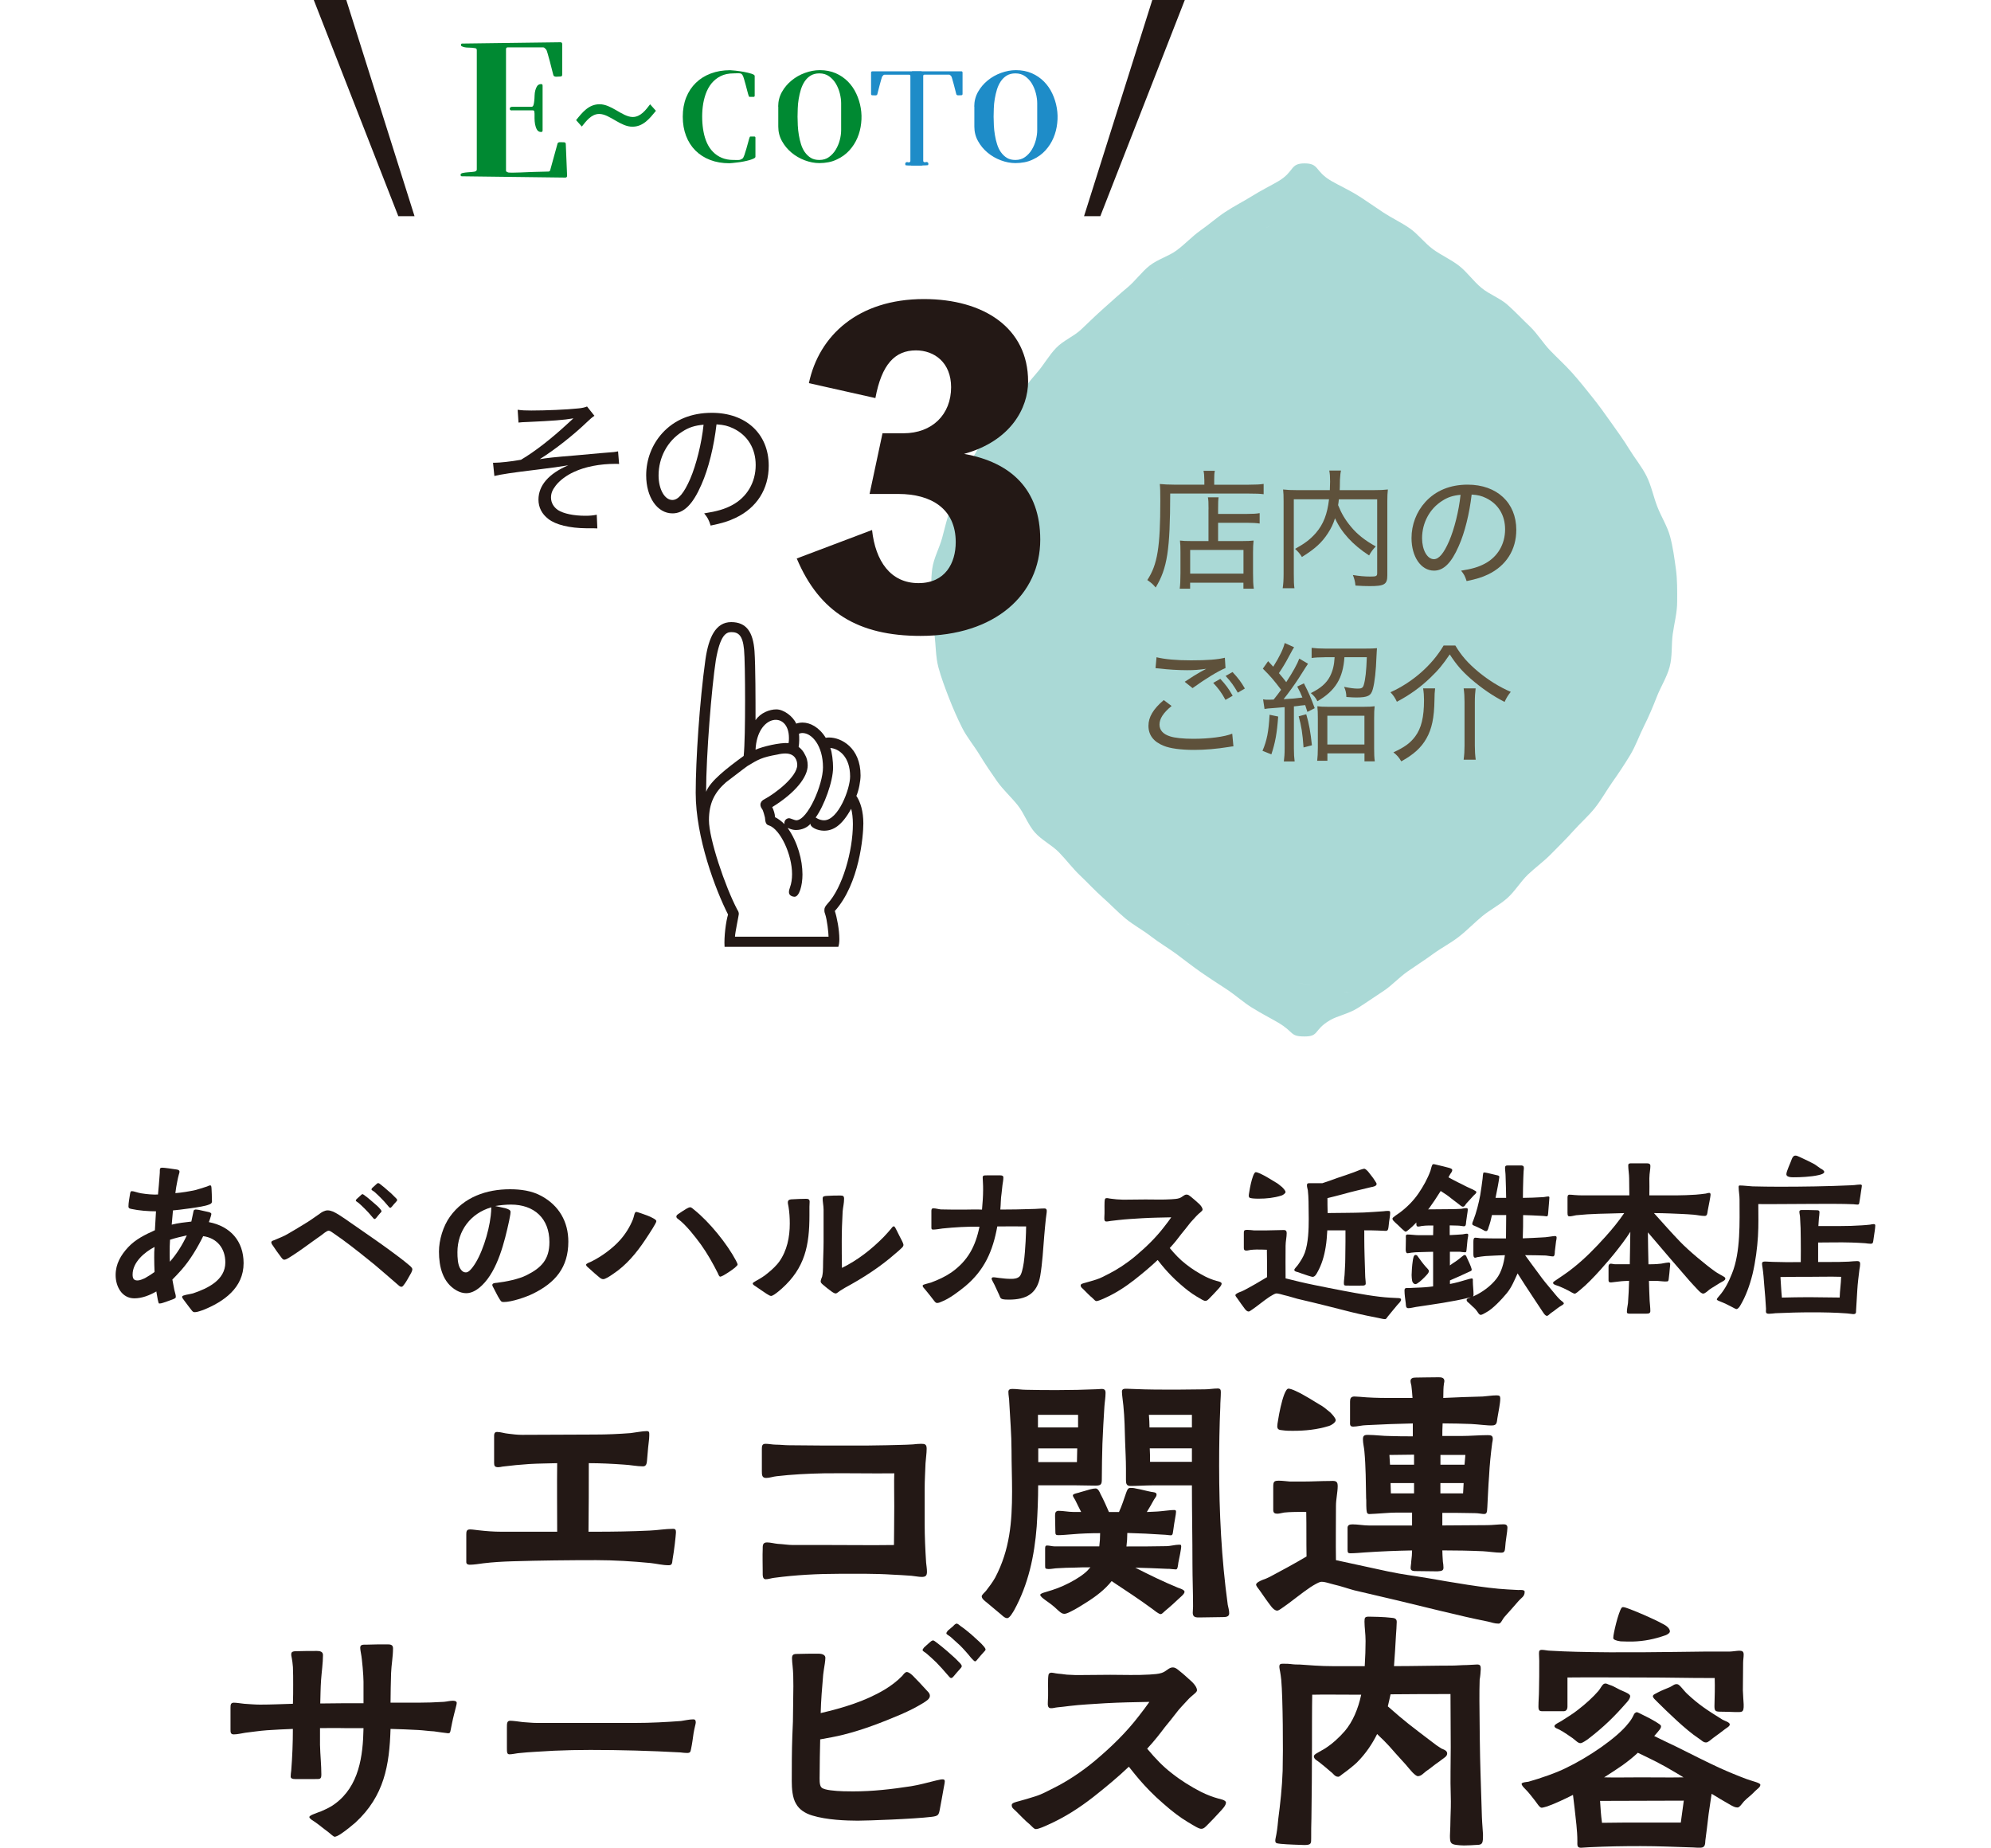 <?xml version="1.0" encoding="utf-8"?>
<!-- Generator: Adobe Illustrator 24.3.0, SVG Export Plug-In . SVG Version: 6.00 Build 0)  -->
<svg version="1.1" id="レイヤー_1" xmlns="http://www.w3.org/2000/svg" xmlns:xlink="http://www.w3.org/1999/xlink" x="0px"
	 y="0px" viewBox="0 0 400 371.14" enable-background="new 0 0 400 371.14" xml:space="preserve">
<g>
	<g>
		<g>
			<path fill="#231815" d="M38.54,263.24c-0.18-0.25-0.9-1.12-1.41-1.85c-0.29-0.43-0.58-0.69-0.54-0.94
				c0.04-0.18,0.32-0.25,0.76-0.36c0.51-0.11,1.19-0.22,1.41-0.29c2.9-0.98,6.51-2.64,6.51-6.22c0-2.79-1.63-4.89-4.45-5.28
				c-1.16,2.35-2.68,4.89-4.42,6.84c-0.58,0.65-1.16,1.27-1.77,1.88c0.14,0.69,0.25,1.41,0.4,2.1c0.18,0.8,0.29,0.94,0.29,1.38
				c0,0.29-0.33,0.36-0.54,0.47c-0.65,0.25-1.41,0.51-2.03,0.72c-0.33,0.11-0.54,0.14-0.76,0.14c-0.14,0-0.18-0.33-0.29-0.76
				c-0.14-0.65-0.25-1.48-0.29-1.66c-1.34,0.76-2.86,1.38-4.42,1.38c-2.53,0-3.76-2.42-3.76-4.67s1.05-4.02,2.53-5.61
				c1.48-1.59,3.44-2.53,5.36-3.4l0.22-3.8c-1.52,0-3.44-0.14-4.92-0.47c-0.32-0.07-0.61-0.11-0.61-0.51c0-0.76,0.18-1.59,0.29-2.35
				c0.04-0.22,0.07-0.72,0.36-0.72c0.22,0,0.51,0.07,0.72,0.14c0.51,0.14,0.87,0.25,1.16,0.29c1.12,0.18,2.24,0.29,3.4,0.25
				c0.11-1.3,0.25-2.57,0.33-3.91c0.04-0.33,0.04-0.62,0.04-0.94c0-0.43,0.11-0.54,0.51-0.54s1.95,0.22,2.86,0.36
				c0.25,0.04,0.58,0.11,0.58,0.43c0,0.22-0.07,0.36-0.14,0.62c-0.11,0.4-0.22,0.87-0.29,1.27c-0.18,0.8-0.29,1.59-0.4,2.43
				c1.38-0.11,2.68-0.33,4.02-0.62c0.33-0.07,1.59-0.47,2.35-0.72c0.11-0.04,0.43-0.22,0.65-0.22c0.22,0.04,0.22,0.29,0.25,0.69
				c0.04,0.76,0.07,1.45,0.07,2.17c0.04,0.47,0.07,0.76-0.54,0.98c-0.76,0.33-2.28,0.54-3.73,0.76c-1.56,0.22-3.08,0.4-3.55,0.43
				c-0.07,0.94-0.18,1.92-0.25,2.86c1.3-0.33,2.61-0.47,3.94-0.62c0.04-0.22,0.22-0.98,0.33-1.56c0.07-0.4,0.14-0.69,0.18-0.72
				c0.11-0.07,0.22-0.14,0.33-0.14c0.18,0,0.4,0.04,0.65,0.07c0.54,0.11,1.52,0.33,1.95,0.43c0.29,0.07,0.58,0.18,0.58,0.4
				c0,0.14-0.07,0.33-0.14,0.58c-0.11,0.4-0.29,0.87-0.36,1.05c4.31,0.83,6.98,3.8,6.98,8.25c0,4.96-3.98,7.74-8.14,9.41
				c-0.43,0.14-1.19,0.43-1.63,0.43C38.83,263.57,38.76,263.49,38.54,263.24z M29.13,256.73c0.72-0.4,1.48-0.9,1.92-1.23
				c-0.04-0.98-0.07-1.92-0.07-2.9c0-0.72,0-1.45,0.07-2.13c-2.03,1.05-4.41,3.08-4.41,5.54c0,0.72,0.18,1.19,0.98,1.19
				C28.05,257.2,28.59,256.98,29.13,256.73z M37.53,248.15c-1.12,0.25-2.28,0.51-3.37,0.87c-0.07,0.87-0.07,1.74-0.07,2.61
				c0,0.62,0,1.23,0.04,1.81C35.5,251.88,36.66,250.03,37.53,248.15z"/>
			<path fill="#231815" d="M79.98,258.1c-2.06-1.74-4.05-3.58-6.19-5.25c-2.21-1.77-4.45-3.55-6.8-5.14
				c-0.18-0.14-0.72-0.51-0.94-0.51c-0.4,0-1.2,0.69-1.52,0.94c-1.95,1.34-3.84,2.82-5.83,4.09c-0.4,0.25-1.16,0.8-1.59,0.8
				c-0.29,0-0.47-0.29-0.72-0.62c-0.58-0.76-1.12-1.52-1.52-2.14c-0.14-0.22-0.36-0.43-0.36-0.72c0-0.25,0.25-0.33,0.54-0.43
				c0.91-0.4,2.03-0.8,2.82-1.3c1.05-0.61,2.1-1.23,3.15-1.88c1.09-0.65,2.13-1.38,3.15-2.1c0.25-0.18,0.47-0.36,0.72-0.47
				c0.29-0.14,0.62-0.25,0.94-0.25c0.36,0,0.72,0.11,1.09,0.25c1.41,0.65,3.37,2.17,4.74,3.08c2.24,1.56,4.52,3.11,6.73,4.74
				c1.27,0.94,2.53,1.85,3.76,2.9c0.22,0.18,0.69,0.54,0.69,0.87c0,0.18-0.11,0.51-0.32,0.87c-0.4,0.69-0.83,1.52-1.23,2.06
				c-0.25,0.29-0.36,0.58-0.65,0.58C80.35,258.46,80.2,258.28,79.98,258.1z M74.74,244.39c-0.4-0.51-1.05-1.19-1.45-1.59
				c-0.51-0.51-0.83-0.8-1.23-1.16c-0.32-0.25-0.54-0.33-0.58-0.47c0-0.11,0.07-0.22,0.18-0.33c0.22-0.22,0.54-0.47,0.72-0.65
				c0.14-0.14,0.29-0.29,0.43-0.33c0.14,0,0.33,0.18,0.58,0.36c0.43,0.29,0.87,0.69,1.34,1.09c0.51,0.47,0.98,0.8,1.38,1.23
				c0.22,0.25,0.51,0.54,0.54,0.76c0,0.11-0.14,0.25-0.29,0.4c-0.22,0.25-0.47,0.54-0.72,0.87c-0.14,0.14-0.25,0.29-0.36,0.29
				C75.1,244.86,74.95,244.64,74.74,244.39z M77.89,242.14c-0.4-0.51-1.05-1.19-1.45-1.59c-0.51-0.51-0.83-0.8-1.23-1.16
				c-0.32-0.25-0.54-0.29-0.58-0.47c0-0.11,0.07-0.22,0.18-0.33c0.22-0.22,0.54-0.47,0.72-0.65c0.14-0.14,0.29-0.29,0.43-0.29
				c0.22,0,0.32,0.14,0.58,0.33c0.43,0.33,0.87,0.69,1.3,1.09c0.58,0.47,1.01,0.87,1.41,1.3c0.22,0.22,0.54,0.47,0.54,0.69
				c0,0.11-0.14,0.25-0.29,0.43c-0.22,0.22-0.47,0.51-0.72,0.83c-0.14,0.14-0.25,0.29-0.36,0.29
				C78.25,242.61,78.1,242.4,77.89,242.14z"/>
			<path fill="#231815" d="M100.4,261c-0.47-0.72-0.76-1.41-1.2-2.21c-0.14-0.29-0.32-0.54-0.29-0.69c0-0.4,0.65-0.4,0.94-0.43
				c1.81-0.22,4.34-0.72,5.93-1.52c2.97-1.48,4.6-3.15,4.6-6.66c0-4.74-3.04-7.53-7.74-7.53c-1.05,0-2.13,0.11-3.15,0.29
				c0.62,0.14,1.45,0.29,2.14,0.47c0.54,0.18,0.94,0.33,0.94,0.72c0,0.54-0.22,1.27-0.29,1.81c-0.91,4.16-2.28,9.88-5.43,12.92
				c-0.87,0.83-1.95,1.59-3.19,1.59c-0.69,0-1.34-0.22-1.92-0.54c-2.82-1.59-3.55-4.81-3.55-7.82c0-2.32,0.83-5.1,2.21-7.02
				c2.82-3.94,7.35-5.5,12.05-5.5c2.14,0,4.38,0.29,6.3,1.34c3.55,1.92,5.43,5.17,5.43,9.19c0,5.17-2.61,8.25-7.13,10.46
				c-1.41,0.69-4.27,1.66-5.83,1.66C100.73,261.54,100.66,261.39,100.4,261z M94.94,254.56c1.77-2.28,3.26-6.95,3.65-10.35
				c0.07-0.62,0.11-1.19,0.11-1.7c-4.13,1.19-6.8,4.7-6.8,9.01c0,1.01,0.04,2.53,0.61,3.37c0.22,0.33,0.54,0.69,1.09,0.69
				C94.14,255.6,94.69,254.88,94.94,254.56z"/>
			<path fill="#231815" d="M120.42,256.58c-0.76-0.65-1.27-1.05-1.99-1.74c-0.4-0.36-0.65-0.51-0.69-0.8c0-0.25,0.94-0.58,1.09-0.65
				c2.03-1.01,4.23-2.61,5.75-4.31c1.09-1.23,1.95-2.61,2.57-4.13c0.07-0.22,0.22-0.65,0.29-0.98c0.07-0.29,0.18-0.54,0.4-0.54
				c0.14,0,0.51,0.14,0.98,0.29c0.72,0.25,1.7,0.58,2.32,0.94c0.43,0.22,0.72,0.43,0.72,0.62c0,0.14-0.11,0.36-0.25,0.62
				c-0.18,0.33-0.4,0.65-0.51,0.87c-0.47,0.76-0.98,1.52-1.48,2.28c-1.74,2.61-3.8,5.1-6.44,6.84c-0.22,0.14-0.72,0.51-1.2,0.76
				c-0.32,0.18-0.61,0.29-0.8,0.29C120.89,256.94,120.64,256.76,120.42,256.58z M144.2,255.71c-0.98-1.95-2.1-3.94-3.4-5.75
				c-1.16-1.59-2.97-3.91-4.52-5.07c-0.18-0.11-0.4-0.29-0.4-0.51c0-0.29,0.25-0.43,0.47-0.58c0.29-0.22,1.05-0.69,1.56-1.01
				c0.29-0.18,0.58-0.29,0.76-0.29c0.25,0,0.61,0.36,0.8,0.51c3.04,2.43,6.59,6.8,8.39,10.2c0.07,0.18,0.33,0.62,0.33,0.8
				c0,0.11-0.22,0.33-0.54,0.62c-0.62,0.51-1.66,1.19-2.32,1.56c-0.29,0.14-0.51,0.25-0.61,0.25
				C144.45,256.44,144.31,255.93,144.2,255.71z"/>
			<path fill="#231815" d="M154.01,259.88c-0.72-0.51-1.38-0.9-2.13-1.45c-0.29-0.22-0.65-0.33-0.65-0.65
				c0-0.11,0.29-0.29,0.61-0.47c0.91-0.51,1.66-0.94,2.46-1.63c0.91-0.72,1.77-1.59,2.24-2.24c1.59-2.24,2.13-4.96,2.13-7.67
				c0-1.09-0.07-2.28-0.25-3.37c-0.04-0.29-0.14-0.58-0.14-0.87c0-0.43,0.25-0.58,0.65-0.62c0.91-0.07,2.53-0.11,2.97-0.11
				c0.4,0,0.76,0.04,0.76,0.58c0,0.33-0.04,0.65-0.04,1.01v1.74c0,6.01-0.9,10.53-5.54,14.69c-0.25,0.22-0.91,0.8-1.45,1.16
				c-0.29,0.18-0.54,0.33-0.72,0.33C154.7,260.31,154.34,260.09,154.01,259.88z M167.19,259.51c-0.72-0.51-1.38-1.05-1.88-1.48
				c-0.25-0.22-0.43-0.4-0.43-0.62c0-0.33,0.18-0.69,0.29-0.98c0.14-0.62,0.18-1.27,0.18-1.85c0-1.7,0.11-3.4,0.11-5.14v-6.48
				c0-0.76-0.22-1.77-0.18-2.24c0-0.47,0.36-0.47,0.87-0.51c0.98-0.07,1.81-0.07,2.71-0.07c0.51,0,0.72,0.11,0.72,0.65
				c0,0.9-0.22,1.7-0.29,2.57c-0.11,2.03-0.18,3.98-0.18,5.93c0,1.77,0,3.11,0.04,5.39c3.22-1.59,5.94-3.73,8.43-6.26
				c0.51-0.54,1.01-1.09,1.48-1.66c0.18-0.25,0.36-0.47,0.54-0.43c0.14,0,0.36,0.43,0.54,0.8c0.32,0.69,0.72,1.41,1.12,2.21
				c0.14,0.29,0.25,0.58,0.25,0.69c0,0.22-0.11,0.4-0.29,0.58c-0.4,0.4-0.87,0.8-1.3,1.16c-3.08,2.71-6.51,4.92-10.13,6.88
				c-0.22,0.14-0.69,0.43-1.01,0.62c-0.29,0.18-0.65,0.54-0.87,0.54C167.66,259.8,167.4,259.66,167.19,259.51z"/>
			<path fill="#231815" d="M187.61,261.21c-0.51-0.69-1.09-1.38-1.7-2.14c-0.32-0.4-0.54-0.54-0.54-0.8c0-0.22,0.29-0.25,0.62-0.36
				c0.4-0.11,0.87-0.25,1.05-0.29c1.45-0.54,2.82-1.16,4.09-2.03c3.33-2.35,4.85-5.25,5.65-9.19c-2.5-0.04-4.96,0.11-7.42,0.36
				c-0.54,0.07-1.34,0.22-1.88,0.22c-0.4,0-0.36-0.22-0.36-0.62v-3.11c0-0.29,0.04-0.54,0.4-0.54c0.51,0,1.01,0.18,1.52,0.22
				c1.52,0.04,3.04,0.04,4.56,0.04c1.23,0,2.5-0.07,3.69,0c0.11-1.34,0.22-2.61,0.22-3.91c0-0.54,0-1.09-0.04-1.63
				c0-0.25-0.04-0.58-0.04-0.83c-0.04-0.51,0.25-0.51,0.83-0.51h2.71c0.32,0,0.61,0.07,0.61,0.43c0,0.51-0.11,1.01-0.18,1.52
				c-0.07,0.58-0.11,1.12-0.18,1.66c-0.18,1.09-0.14,2.17-0.25,3.26c2.1,0,4.2-0.04,6.33-0.11c0.83,0,1.74-0.11,2.57-0.11
				c0.29,0,0.43,0.18,0.43,0.47c0,0.47-0.14,1.05-0.18,1.56c-0.14,1.16-0.22,2.32-0.33,3.47c-0.22,2.71-0.36,5.39-0.8,8.03
				c-0.62,3.62-2.82,4.78-6.3,4.78c-0.36,0-1.19,0-1.48-0.18c-0.29-0.14-0.33-0.47-0.47-0.76c-0.29-0.58-0.51-1.16-0.94-2.03
				c-0.29-0.62-0.61-1.05-0.58-1.27c0.04-0.18,0.18-0.25,0.36-0.25c0.36,0,0.8,0.11,1.19,0.14c0.83,0.11,1.59,0.18,2.42,0.18
				c0.54,0,1.23-0.07,1.66-0.51c0.36-0.36,0.62-1.41,0.83-2.75c0.36-2.64,0.47-6.26,0.47-7.27c-1.92,0-3.87-0.04-5.79,0
				c-0.9,4.96-2.57,8.76-6.44,12.01c-1.34,1.09-3.18,2.5-4.78,3.11c-0.22,0.11-0.58,0.25-0.83,0.25
				C188,261.76,187.82,261.47,187.61,261.21z"/>
			<path fill="#231815" d="M219.46,260.71c-0.54-0.43-1.19-1.12-1.81-1.74c-0.29-0.29-0.54-0.4-0.54-0.8c0-0.29,0.54-0.4,0.94-0.51
				c0.76-0.22,1.45-0.4,2.21-0.65c0.91-0.29,1.66-0.72,2.53-1.16c1.59-0.8,3.51-2.03,5.28-3.51c2.24-1.88,4.2-3.8,5.86-5.97
				c0.51-0.65,0.98-1.27,1.38-1.85c-1.95,0.04-3.91,0.07-5.83,0.18c-1.66,0.11-3.22,0.18-4.74,0.36c-0.61,0.07-1.12,0.14-1.56,0.18
				c-0.4,0.04-0.62,0.14-0.98,0.11c-0.33-0.04-0.36-0.36-0.33-0.9c0.07-0.98,0-1.92,0.04-2.97c0.04-0.4,0-0.72,0.29-0.8
				s0.58,0.07,1.09,0.11c0.58,0.04,0.94,0.14,1.52,0.14c0.43,0.04,0.83,0.04,1.23,0.04c1.41,0,2.75-0.04,4.09-0.04
				c1.84,0,3.51,0.07,5.21-0.04c0.61-0.04,1.16-0.07,1.59-0.22c0.65-0.22,0.94-0.72,1.45-0.72c0.36,0,0.54,0.18,0.87,0.43
				c0.65,0.51,1.09,0.94,1.7,1.48c0.36,0.36,0.65,0.76,0.65,1.12c0,0.29-0.72,0.69-1.23,1.27c-0.54,0.62-1.12,1.16-1.56,1.77
				c-0.47,0.62-0.98,1.23-1.45,1.81c-0.65,0.87-1.41,1.85-2.35,2.86c1.12,1.34,2.06,2.32,3.22,3.22c1.23,0.98,2.57,1.81,3.91,2.5
				c0.72,0.36,1.56,0.69,2.24,0.87c0.29,0.07,1.05,0.22,1.05,0.54c0,0.4-0.47,0.87-0.94,1.38c-0.54,0.58-0.83,0.9-1.48,1.56
				c-0.29,0.29-0.51,0.54-0.83,0.54c-0.29,0.04-0.9-0.36-1.81-0.9c-1.09-0.65-2.06-1.41-3.26-2.46c-1.27-1.09-2.35-2.24-3.08-3.08
				c-0.36-0.43-0.87-1.01-1.45-1.77c-1.41,1.34-2.97,2.64-4.67,3.98c-1.81,1.41-3.73,2.68-6.08,3.73c-0.33,0.14-1.16,0.54-1.56,0.54
				C220.04,261.36,219.82,261.03,219.46,260.71z"/>
			<path fill="#231815" d="M276.86,264.72c-1.66-0.33-2.68-0.51-5.36-1.16c-3.87-0.98-6.19-1.59-10.86-2.68
				c-0.69-0.18-1.77-0.54-2.61-0.72c-0.47-0.11-1.34-0.43-1.74-0.33c-0.25,0.07-0.72,0.33-1.23,0.65c-1.09,0.72-2.53,1.92-3.44,2.53
				c-0.36,0.25-0.61,0.43-0.76,0.43c-0.29,0-0.54-0.25-0.72-0.47c-0.54-0.69-1.05-1.45-1.48-2.06c-0.29-0.36-0.47-0.62-0.47-0.76
				c0.04-0.25,0.54-0.47,0.8-0.58c0.33-0.11,0.65-0.25,0.94-0.4c1.45-0.76,3.15-1.74,4.63-2.64c0-1.84,0-3.69-0.04-5.5
				c-0.43-0.04-1.74-0.04-2.13-0.04c-0.4,0-0.76,0.04-1.12,0.07c-0.29,0.04-0.58,0.14-0.87,0.14c-0.32,0-0.51-0.11-0.51-0.47v-2.93
				c0-0.22-0.04-0.54,0.18-0.69c0.18-0.07,0.36-0.07,0.54-0.07c0.47,0,0.9,0.07,1.37,0.11h2.21c1.09,0,2.17-0.07,3.26-0.07
				c0.54,0,1.05-0.14,1.05,0.62c0,0.8-0.22,1.66-0.22,2.53c0,2.17-0.04,4.38,0,6.55c1.88,0.47,3.62,0.9,5.79,1.34
				c2.32,0.47,3.55,0.72,5.86,1.16c3.08,0.58,6.59,1.23,9.37,1.38l1.38,0.07c0.22,0,0.8,0,0.8,0.29c0,0.4-0.4,0.69-0.8,1.16
				c-0.62,0.72-1.3,1.59-1.88,2.28c-0.18,0.22-0.29,0.51-0.54,0.51C277.95,264.98,277.4,264.83,276.86,264.72z M251.53,240.7
				c-0.25-0.04-0.47-0.07-0.54-0.18c-0.07-0.07-0.11-0.22-0.11-0.33c0-0.14,0.04-0.43,0.11-0.8c0.14-0.94,0.43-2.32,0.76-3.18
				c0.18-0.47,0.36-0.76,0.54-0.76c0.18,0,0.51,0.11,0.91,0.29c1.05,0.47,2.57,1.45,3.11,1.77c0.25,0.11,0.8,0.54,1.27,0.94
				c0.36,0.36,0.69,0.76,0.69,0.98c0,0.29-0.58,0.65-0.83,0.72c-1.52,0.47-3.04,0.62-4.52,0.62
				C252.69,240.77,252,240.77,251.53,240.7z M269.99,257.74c0-0.54,0.11-1.12,0.14-1.66c0.04-1.05,0.14-2.13,0.14-3.18
				c0-1.12,0.04-2.28,0.04-3.44v-2.32h-3.65c-0.07,1.12-0.14,2.28-0.33,3.37c-0.29,1.81-0.8,3.51-1.63,4.99
				c-0.22,0.4-0.51,0.98-1.01,0.98c-0.07,0-0.47-0.11-0.91-0.25c-0.76-0.25-1.74-0.58-1.99-0.69c-0.25-0.07-0.76-0.14-0.76-0.47
				c0-0.22,0.58-0.76,0.72-0.98c0.54-0.76,1.05-1.56,1.38-2.43c0.72-1.99,0.8-4.74,0.8-6.84c0-1.16-0.04-2.32-0.04-3.47
				c0-0.76-0.07-1.52-0.14-2.28c-0.07-0.33-0.18-0.65-0.18-0.98c0-0.47,0.29-0.43,0.69-0.43h2.42c1.16-0.36,1.99-0.69,3-1.05
				c1.09-0.36,2.17-0.72,3.26-1.12c0.25-0.07,0.8-0.33,1.3-0.51c0.36-0.11,0.69-0.22,0.87-0.22c0.14,0,0.43,0.22,0.76,0.58
				c0.36,0.51,0.98,1.19,1.3,1.74c0.22,0.33,0.4,0.62,0.4,0.72c0,0.47-0.72,0.58-1.09,0.65c-1.92,0.47-3.87,0.9-5.79,1.45
				c-1.01,0.29-2.03,0.51-3,0.76c0,0.94,0,1.95,0.04,3c1.27,0,2.53-0.04,3.8-0.04c1.16,0,2.35-0.04,3.51-0.07
				c1.16-0.04,2.71-0.18,3.91-0.25c0.29-0.04,0.58-0.07,0.87-0.07c0.4,0,0.47,0.04,0.47,0.43c0,0.25-0.04,0.51-0.07,0.76
				c-0.11,0.65-0.18,1.3-0.25,1.95c-0.07,0.54-0.11,0.87-0.58,0.87c-0.54,0-1.12-0.07-1.66-0.07c-0.87-0.04-1.77-0.04-2.64-0.04
				v1.59c0,2.46,0.11,4.96,0.18,7.45c0,0.54,0.11,1.12,0.11,1.66c0,0.33-0.36,0.4-0.58,0.4c-1.12,0.04-2.21,0-3.29,0
				C270.09,258.25,269.99,258.14,269.99,257.74z"/>
			<path fill="#231815" d="M309.91,263.46c-1.19-1.81-2.46-3.69-3.54-5.36c-0.4-0.65-0.94-1.48-1.48-2.32
				c-0.69,1.48-1.19,2.79-2.17,3.98c-1.01,1.23-2.89,3.22-4.12,3.84c-0.29,0.14-0.8,0.51-1.12,0.51c-0.33,0-0.54-0.47-0.76-0.76
				c-0.43-0.62-0.83-0.83-1.23-1.27c-0.4-0.43-0.9-0.62-0.83-1.01c0.04-0.25,0.32-0.29,0.83-0.47c-0.11,0-0.18,0.04-0.29,0.04
				c-3.51,0.87-7.17,1.34-10.71,1.88c-0.51,0.07-1.05,0.25-1.56,0.25c-0.54,0-0.47-0.62-0.51-1.01c-0.11-0.83-0.25-1.74-0.25-2.57
				c0-0.29,0.11-0.47,0.4-0.47c0.4,0,1.01,0,1.34-0.04c1.01-0.04,2.06-0.07,3.11-0.18l0.9-0.11v-6.95c-0.76,0-1.23,0.04-2.68,0.07
				c-0.58,0-1.16,0.04-1.7,0.11c-0.29,0.04-0.54,0.11-0.8,0.11s-0.33-0.47-0.33-0.72l0.04-2.24c0-0.33-0.14-0.8,0.33-0.8
				c0.76,0,1.52,0.14,2.28,0.14h2.86l0.04-1.95h-0.83c-0.54,0-1.05,0.04-1.56,0.11c-0.22,0.04-0.43,0.11-0.65,0.11
				c-0.4,0-0.4-0.43-0.36-0.83c-0.51,0.54-1.01,1.01-1.41,1.34c-0.33,0.29-0.61,0.51-0.76,0.51c-0.14,0-0.47-0.33-0.83-0.65
				c-0.47-0.47-1.01-0.98-1.23-1.16c-0.36-0.36-0.58-0.51-0.58-0.83c0-0.25,1.23-0.98,1.48-1.19c1.41-1.05,2.75-2.39,3.76-3.87
				c0.94-1.38,1.81-2.93,2.39-4.52c0.04-0.18,0.14-0.51,0.22-0.8c0.11-0.29,0.14-0.54,0.4-0.54c0.22,0,0.54,0.11,0.87,0.18
				c0.72,0.18,1.45,0.33,2.17,0.54c0.4,0.11,0.72,0.22,0.72,0.47c0,0.36-0.33,0.65-0.4,0.8l-0.36,0.65c1.23,0.69,2.5,1.3,3.73,1.92
				c0.29,0.14,1.88,0.8,1.88,1.01c0,0.29-0.32,0.51-0.51,0.69l-1.52,1.66c-0.25,0.29-0.25,0.54-0.61,0.62
				c-0.29,0.04-0.58-0.25-0.8-0.43l-1.52-1.16c-0.69-0.58-1.45-1.09-2.21-1.56c-0.8,1.27-1.63,2.53-2.35,3.51l-0.18,0.18
				c1.52,0,3.04-0.04,4.56-0.04c0.69,0,1.41-0.04,2.1-0.07c0.32-0.04,0.65-0.14,0.98-0.14c0.29,0,0.33,0.07,0.33,0.36
				c0,0.29-0.25,1.63-0.33,2.39c-0.04,0.54-0.04,0.9-0.47,0.9c-0.22,0-0.72-0.14-1.27-0.14c-0.47,0-1.05-0.04-1.56-0.04v1.95
				c1.05-0.04,1.88-0.11,2.39-0.14c0.33,0,0.69-0.14,1.01-0.14c0.18,0,0.32,0,0.32,0.25c0,0.33-0.11,0.65-0.14,0.98
				c-0.04,0.54-0.11,1.19-0.18,1.85c-0.07,0.47,0,0.65-0.36,0.65c-0.29,0-0.72-0.07-1.01-0.11h-1.99v2.75
				c0.4-0.29,0.72-0.54,1.16-0.8c0.94-0.62,1.52-1.3,1.81-1.3c0.25,0,0.36,0.33,0.43,0.51c0.11,0.29,0.54,1.09,0.8,1.81
				c0.11,0.29,0.18,0.54,0.18,0.62c0,0.29-0.25,0.29-0.43,0.4c-1.34,0.65-2.64,1.19-3.94,1.77v0.72c0.58-0.11,1.16-0.25,1.74-0.4
				c0.47-0.11,2.35-0.72,2.64-0.72c0.29,0,0.22,0.36,0.22,0.54c0,0.9,0.14,1.81,0.14,2.71c0,0.18-0.04,0.33-0.14,0.4
				c1.95-0.87,3.62-2.14,4.74-3.58c1.01-1.3,1.48-3.11,1.7-4.74c-1.27,0.04-2.57,0.11-3.91,0.18c-0.58,0.04-1.09,0.14-1.66,0.22
				c-0.11,0.04-0.25,0.11-0.4,0.11c-0.33,0-0.36-0.36-0.36-0.76v-2.43c0-0.54,0.07-0.83,0.4-0.83c0.32,0,0.69,0.07,1.01,0.11
				c1.7,0.04,3.44,0.04,5.14,0.04c0-1.85,0.04-3.47,0.04-4.7h-2.86c-0.18,0.87-0.4,1.7-0.69,2.5c-0.04,0.22-0.22,0.72-0.4,0.72
				c-0.36,0.04-0.51-0.14-0.87-0.33c-0.47-0.22-1.01-0.51-1.3-0.62c-0.32-0.14-0.65-0.22-0.69-0.43c-0.04-0.22,0.14-0.65,0.22-0.8
				c0.61-1.59,1.05-3.33,1.38-5.07c0.22-1.3,0.32-2.21,0.47-3.29c0.04-0.25,0.04-1.23,0.25-1.23c0.25,0,0.4,0.04,0.76,0.11
				c0.65,0.14,1.23,0.29,1.81,0.43c0.18,0.04,0.54,0.07,0.54,0.36c0,0.22-0.25,1.56-0.29,1.81c-0.14,0.8-0.33,1.59-0.47,2.39h2.13
				c-0.04-1.45-0.04-2.9-0.11-4.34c0-0.54-0.11-1.19-0.11-1.7c0-0.36,0.14-0.47,0.51-0.47h2.61c0.29,0,0.65,0,0.65,0.43
				c0.04,0.22-0.04,0.51-0.04,0.72c-0.04,0.54-0.04,1.09-0.07,1.63c-0.04,1.23-0.07,2.5-0.07,3.73c1.3,0,2.61-0.07,3.91-0.14
				c0.4,0,0.83-0.14,1.19-0.14c0.11,0,0.22,0.04,0.22,0.22c0,0.11-0.04,0.33-0.04,0.58c-0.04,0.65-0.11,1.34-0.18,2.21
				c-0.04,0.54-0.04,0.98-0.32,0.98c-0.4-0.04-0.83-0.11-1.23-0.11c-1.16-0.07-2.35-0.11-3.51-0.14c0,1.56,0,3.11-0.07,4.67
				c1.27-0.04,2.57-0.11,3.84-0.18c0.47,0,0.98-0.07,1.48-0.14c0.4-0.04,0.8-0.14,1.19-0.14c0.14,0,0.29,0.04,0.29,0.33
				c0,0.25-0.07,0.51-0.11,0.72c-0.11,0.69-0.14,1.38-0.25,2.06c0,0.25,0,0.98-0.36,0.98c-0.43,0-0.98-0.14-1.45-0.18
				c-1.41-0.04-2.79-0.07-4.16-0.07c0.9,1.27,1.7,2.32,2.71,3.69c0.98,1.38,1.7,2.21,2.79,3.51c0.43,0.51,0.87,1.09,1.41,1.63
				c0.43,0.43,0.83,0.58,0.87,0.87c0,0.18-0.43,0.4-0.9,0.69c-0.54,0.36-1.01,0.8-1.63,1.19c-0.4,0.29-0.58,0.58-0.87,0.62
				C310.42,264.25,310.23,263.93,309.91,263.46z M283.71,257.31c-0.07-0.36-0.11-0.9-0.11-1.19c0-0.4,0.07-1.92,0.25-3
				c0.07-0.33,0.14-1.05,0.54-1.05c0.22,0,0.36,0.14,0.47,0.33c0.51,0.72,1.01,1.41,1.59,2.06c0.14,0.18,0.61,0.58,0.61,0.8
				c0,0.22-0.07,0.4-0.22,0.58c-0.22,0.29-0.94,1.05-1.59,1.59c-0.36,0.29-0.69,0.51-0.87,0.51
				C284,257.92,283.82,257.63,283.71,257.31z"/>
			<path fill="#231815" d="M326.85,263.53c0-0.58,0.14-1.19,0.22-1.77c0.11-1.48,0.18-3,0.22-4.49c-0.69,0.04-1.3,0.04-2.03,0.14
				c-0.54,0.07-1.09,0.14-1.52,0.18c-0.33,0.04-0.58-0.04-0.58-0.43v-2.79c0-0.36,0.22-0.54,0.43-0.54c0.29,0,0.58,0.11,0.87,0.11
				h2.97l0.11-6.51c-0.94,1.48-2.06,2.93-3.22,4.38c-0.76,0.94-4.34,5.25-6.8,7.24c-0.54,0.43-0.91,0.8-1.16,0.8
				c-0.25,0-1.05-0.51-1.27-0.62c-0.65-0.33-1.3-0.65-1.95-0.9c-0.29-0.11-1.12-0.29-1.12-0.62c0-0.25,0.25-0.33,0.65-0.62
				c1.27-0.9,1.92-1.23,3.58-2.57c2.21-1.77,4.27-3.87,6.22-6.04c1.38-1.52,2.71-3.15,3.84-4.81c-1.7,0.04-3.44,0.11-5.14,0.14
				c-1.56,0.04-2.97,0.14-4.52,0.29c-0.43,0.07-0.9,0.22-1.3,0.22c-0.33,0-0.43-0.11-0.43-0.69v-2.86c0-0.36-0.04-0.8,0.4-0.8
				c0.33,0,0.65,0.04,0.98,0.07c0.54,0.04,1.05,0.07,1.59,0.07h9.45c0-1.19-0.04-2.32-0.04-3.44c0-0.76-0.18-1.81-0.18-2.53
				c0-0.47,0.22-0.47,0.76-0.47h2.86c0.47,0,0.83,0.04,0.83,0.54c0,0.29-0.04,0.58-0.07,0.87c-0.07,0.54-0.14,1.09-0.14,1.63
				c0,1.34,0.04,1.92,0,3.4h5.43c1.3,0,2.61-0.07,3.87-0.14c0.69-0.04,1.34-0.14,2.03-0.22c0.22-0.04,0.47-0.14,0.72-0.14
				c0.22,0,0.25,0.22,0.25,0.4c0,0.25-0.36,2.1-0.58,3.22c-0.07,0.36-0.04,1.01-0.58,1.01c-0.76,0-1.45-0.18-2.24-0.25
				c-1.7-0.14-3.19-0.18-4.78-0.25c-1.05-0.04-2.13-0.07-3.19-0.07c1.85,2.06,3.44,3.87,5.25,5.75c1.77,1.85,5.28,4.74,7.02,5.97
				c0.51,0.36,1.05,0.62,1.56,0.94c0.22,0.11,0.51,0.22,0.51,0.54c0,0.33-0.83,0.65-1.16,0.87c-0.58,0.4-1.27,0.76-2.06,1.3
				c-0.25,0.22-0.87,0.8-1.23,0.8c-0.36,0-0.8-0.47-1.01-0.69c-0.69-0.69-1.16-1.27-1.74-1.88c-2.13-2.46-5.72-6.59-8.36-9.73
				c0.04,2.13,0.04,4.27,0.11,6.41c0.51,0,1.16,0,1.66-0.04c0.72-0.04,1.12-0.11,1.81-0.25c0.11,0,0.43-0.07,0.65-0.07
				c0.14,0,0.25,0.14,0.25,0.29c0,0.25-0.04,0.51-0.07,0.8c-0.04,0.58-0.14,1.52-0.22,2.14c-0.04,0.33-0.04,0.58-0.4,0.58
				c-0.54,0.04-1.2-0.07-1.88-0.11h-1.7c0.04,1.34,0.07,2.61,0.14,3.98c0.04,0.69,0.14,1.38,0.14,2.06c0,0.43-0.25,0.54-0.8,0.54
				h-3.37C327.14,263.86,326.85,263.86,326.85,263.53z"/>
			<path fill="#231815" d="M348,262.55c-0.8-0.43-1.56-0.8-2.39-1.12c-0.14-0.07-0.69-0.25-0.69-0.4c0-0.25,0.36-0.54,0.51-0.76
				c1.16-1.34,1.88-2.82,2.53-4.45c1.77-4.34,1.52-10.39,1.52-14.95c0-0.83-0.18-1.63-0.18-2.46c0-0.18,0.04-0.29,0.22-0.29
				c0.83,0,1.7,0.14,2.57,0.18c1.77,0.04,3.55,0.07,5.32,0.07c4.85,0,9.7-0.07,14.55-0.29c0.4,0,0.8-0.07,1.2-0.11
				c0.18,0,0.4-0.04,0.61-0.04c0.11,0,0.29,0.07,0.29,0.22c0,0.14-0.07,0.51-0.14,0.98c-0.11,0.94-0.25,1.52-0.36,2.32
				c-0.04,0.29-0.07,0.51-0.33,0.51s-0.61-0.04-0.87-0.07c-2.53-0.11-5.28-0.07-7.82-0.07c-3.76,0-7.53,0.07-11.29,0.04
				c0,2.43,0.07,4.09-0.07,6.51c-0.14,2.24-0.47,4.96-1.09,7.56c-0.58,2.35-1.41,4.56-2.46,6.3c-0.11,0.22-0.47,0.72-0.76,0.72
				C348.68,262.95,348.18,262.62,348,262.55z M371.08,263.82c-2.35-0.18-4.74-0.22-7.09-0.22c-2.39,0-4.85,0.07-7.27,0.18
				c-0.43,0.04-0.9,0.11-1.34,0.11c-0.76,0-0.58-0.43-0.58-1.01c-0.07-1.52-0.22-3.11-0.36-4.78c-0.07-0.98-0.18-2.43-0.33-3.4
				c-0.04-0.29-0.11-0.58-0.11-0.83c0-0.43,0.22-0.47,0.69-0.47c0.33,0,1.16,0.07,1.48,0.07c1.95,0.07,3.8,0.07,5.61,0.04
				c0.04-1.56,0-3.11,0-4.67c0-1.59-0.04-2.68-0.14-4.27c0-0.4-0.14-0.8-0.14-1.19c0-0.22,0.18-0.33,0.43-0.33c0.98,0,2.1,0,3,0.04
				c0.29,0,0.61,0,0.61,0.4s-0.07,0.8-0.11,1.19l-0.11,1.59h4.34c1.48,0,2.93-0.04,4.38-0.14c0.54-0.04,1.12-0.07,1.66-0.14
				c0.25-0.04,0.47-0.11,0.72-0.11c0.22,0,0.33,0.07,0.33,0.29c0,0.33-0.07,0.76-0.11,1.09c-0.11,0.54-0.18,1.41-0.29,1.99
				c-0.07,0.43-0.11,0.54-0.47,0.58c-0.36,0-0.83-0.07-1.16-0.11c-0.94-0.07-1.88-0.11-2.79-0.14c-2.32-0.07-4.41,0-6.66,0v3.91
				h2.32c1.27,0,2.42,0,3.84-0.07c0.58-0.04,1.16-0.11,1.7-0.11c0.43,0,0.58,0.18,0.58,0.58c0,0.36-0.07,0.72-0.14,1.09
				c-0.18,1.41-0.36,2.89-0.43,4.13c-0.07,1.38-0.18,2.79-0.25,4.16c0,0.43,0,0.69-0.58,0.69
				C371.92,263.93,371.48,263.86,371.08,263.82z M363.41,260.56c2.06,0,4.13,0.07,6.19,0.07c0.04-1.52,0.25-2.64,0.29-4.16
				c-2.17-0.07-4.34,0-6.51,0c-1.88,0-3.69,0-5.68,0.04c0.11,1.52,0.14,2.61,0.29,4.13C359.79,260.6,361.6,260.56,363.41,260.56z
				 M358.89,235.85c0-0.58,0.87-2.35,1.09-3.04c0.11-0.29,0.33-0.69,0.72-0.69c0.33,0,0.51,0.14,0.98,0.33
				c0.94,0.43,2.21,1.05,2.61,1.27c0.51,0.25,0.94,0.65,1.45,0.98c0.22,0.11,0.76,0.4,0.76,0.69s-0.47,0.51-1.16,0.65
				c-1.48,0.36-3.94,0.43-4.49,0.43C360.34,236.46,358.89,236.61,358.89,235.85z"/>
		</g>
	</g>
	<g>
		<g>
			<path fill="#231815" d="M130.71,313.96c-3.63-0.35-7.32-0.58-10.94-0.58c-5.59,0-11.17,0.06-16.82,0.23
				c-1.96,0.06-3.92,0.17-5.82,0.4c-0.92,0.12-1.9,0.29-2.76,0.29c-0.35,0-0.69-0.12-0.69-0.52v-5.59c0-0.58,0.06-0.98,0.75-0.98
				c0.58,0,1.15,0.12,1.73,0.17c1.5,0.17,3.05,0.29,4.55,0.29h11.23c0-4.61-0.06-9.16,0-13.77c-1.84,0.06-3.74,0.06-5.59,0.17
				c-1.79,0.12-3.63,0.29-5.41,0.52c-0.29,0.06-0.58,0.12-0.86,0.12c-0.69,0-0.81-0.29-0.81-0.86v-5.13c0-0.46-0.06-1.09,0.58-1.09
				c0.75,0,1.5,0.29,2.25,0.35c0.92,0.12,1.84,0.23,2.76,0.23c4.9,0,9.79-0.06,14.69-0.06c2.42,0,4.78-0.11,7.14-0.29
				c1.04-0.12,2.36-0.4,3.23-0.4c0.58,0,0.52,0.29,0.52,0.92c0,0.75-0.17,1.61-0.23,2.42l-0.23,2.65c-0.06,0.58-0.17,1.09-0.81,1.09
				c-1.21,0-2.53-0.29-3.8-0.35c-2.36-0.17-4.72-0.29-7.08-0.29c0,4.61,0,9.16-0.06,13.77h1.44c3.57,0,7.2-0.06,10.83-0.23
				c1.56-0.06,3.17-0.35,4.72-0.35c0.52,0,0.58,0.23,0.58,0.75c0,0.29-0.12,1.27-0.23,2.3c-0.12,1.15-0.29,2.07-0.46,3.17
				c-0.06,0.81-0.17,1.09-0.75,1.09C133.19,314.42,131.86,314.08,130.71,313.96z"/>
			<path fill="#231815" d="M153.23,315.69c0-0.98-0.06-3.46,0-4.49c0-0.69-0.06-1.38,0.86-1.38c0.69,0,1.5,0.23,2.19,0.29
				c1.21,0.06,2.02,0.23,3.05,0.23h7.43c4.26,0,8.52,0.06,12.84,0c0-2.02,0.06-3.63,0.06-7.78c0-3.05-0.06-4.61,0-6.62
				c-4.49,0.06-9.33-0.06-14.11,0c-3.28,0.06-6.51,0.23-9.5,0.58c-0.69,0.06-1.44,0.35-2.13,0.35c-0.86,0-0.86-0.63-0.86-1.44v-4.38
				c0-0.63,0.06-1.04,0.75-1.04c0.69,0,1.38,0.17,2.07,0.17c0.86,0,1.79,0.12,2.65,0.12c4.15,0.06,8.29,0.06,12.44,0.06
				c2.36,0,4.72,0,7.03-0.06c1.79-0.06,3.63-0.06,5.41-0.17c0.52-0.06,1.09-0.12,1.67-0.12c0.75,0,1.09,0.12,1.09,0.98
				c0,0.98-0.17,1.96-0.23,2.94c-0.06,1.67-0.17,3.4-0.17,5.07v7.09c0,2.59,0.12,5.13,0.29,7.78c0.06,0.63,0.17,1.21,0.17,1.84
				c0,0.81-0.29,1.04-1.04,1.04c-0.63,0-1.38-0.17-2.07-0.23c-1.32-0.11-2.71-0.17-3.86-0.23c-3.51-0.23-7.09-0.17-10.6-0.17
				c-4.32,0-8.81,0.23-13.13,0.81c-0.52,0.06-1.21,0.29-1.73,0.29C153.17,317.19,153.23,316.38,153.23,315.69z"/>
			<path fill="#231815" d="M201.09,324.27c-1.15-0.92-2.3-1.96-2.82-2.36c-0.35-0.29-1.04-0.75-1.04-1.27
				c0-0.29,0.63-0.81,0.86-1.09c0.63-0.81,1.32-1.73,1.84-2.65c2.94-5.59,3.4-11.12,3.4-17.34c0-2.71-0.11-5.41-0.11-8.18
				c0-3.23-0.29-6.51-0.46-9.79c0-0.63-0.17-1.32-0.17-2.02c0-0.52,0.4-0.58,0.86-0.58c0.86,0,1.79,0.17,2.65,0.17
				c2.13,0.06,4.26,0.06,6.39,0.06c2.65,0,5.24-0.06,7.83-0.17c0.35,0,0.63-0.06,0.98-0.06c0.63,0,0.81,0.23,0.81,0.81
				c0,0.92-0.17,1.79-0.23,2.71c-0.17,2.48-0.29,5.01-0.4,7.49c-0.06,2.13-0.12,4.95-0.12,7.03c0,1.04-0.06,1.38-1.27,1.38
				c-1.21,0-2.71-0.06-3.92-0.06h-7.6c0,2.76-0.12,5.53-0.29,8.24c-0.46,5.93-1.67,11.64-4.55,16.88c-0.23,0.35-0.86,1.56-1.38,1.56
				C201.9,325.02,201.61,324.73,201.09,324.27z M216.59,286.72v-2.53h-8.06v2.53H216.59z M216.36,293.69c0-0.92,0.06-1.84,0.06-2.76
				h-7.83v2.76H216.36z M231.51,323.18c-2.65-1.96-5.41-3.74-8.18-5.59c-1.32,1.67-3.11,3.05-5.13,4.32
				c-0.63,0.4-2.07,1.32-3.17,1.84c-0.46,0.23-0.98,0.46-1.27,0.4c-0.46,0-0.86-0.4-1.32-0.81c-0.86-0.81-1.32-1.15-2.3-1.84
				c-0.63-0.46-1.15-0.86-1.15-1.15c0-0.23,0.52-0.4,1.15-0.58c1.79-0.52,3.05-0.98,4.72-1.84c1.44-0.75,2.88-1.67,3.69-2.53
				c0.17-0.23,0.35-0.4,0.52-0.58c-1.09,0-2.13,0-3.23,0.06c-1.15,0-2.25,0.06-3.34,0.12c-0.52,0-1.27,0.17-1.84,0.17
				c-0.69-0.06-0.69-0.06-0.69-0.81v-3.17c0-0.46,0-0.75,0.4-0.75c0.4,0,1.09,0.17,1.44,0.17h9.04c0.11-0.86,0.17-1.73,0.17-2.65
				c-1.9,0-3.8,0.06-5.7,0.23c-0.92,0.06-1.84,0.17-2.71,0.17c-0.46,0-0.58-0.12-0.58-0.58c0-1.04-0.06-2.02-0.06-3.05
				c0-0.29-0.06-0.98,0.29-1.15c0.11-0.06,0.23-0.11,0.35-0.11c1.04,0,2.02,0.23,3.05,0.23h1.55c-0.4-0.81-0.81-1.56-1.21-2.42
				c-0.23-0.4-0.46-0.69-0.46-0.92c0-0.29,0.92-0.46,1.15-0.52c0.29-0.12,1.44-0.4,2.36-0.69c0.52-0.12,0.75-0.17,1.09-0.17
				c0.46,0,0.81,0.75,0.92,1.04c0.58,1.09,1.32,2.71,1.73,3.69h2.02c0.58-1.27,0.98-2.53,1.44-3.86c0.17-0.4,0.29-0.98,0.81-0.98
				c0.35,0,0.69,0,1.09,0.11c1.04,0.17,2.25,0.52,3.17,0.69c0.35,0.06,1.04,0.06,1.04,0.52c0,0.35-0.17,0.52-0.52,1.04
				c-0.4,0.75-0.98,1.73-1.44,2.48c0.98-0.06,1.96-0.06,2.94-0.17c0.81-0.06,1.79-0.23,2.53-0.23c0.29,0,0.4,0.06,0.4,0.35
				c0,0.52-0.35,2.02-0.52,3.46c-0.12,0.58-0.06,1.21-0.46,1.27c-0.4,0-1.04-0.12-1.44-0.12c-2.53-0.17-4.9-0.29-7.37-0.35
				c0,0.92-0.06,1.84-0.17,2.71c2.65,0,5.3,0,8.06-0.06c0.63,0,1.79-0.29,2.42-0.29c0.4,0,0.52-0.06,0.52,0.4
				c0,0.35-0.4,2.48-0.58,3.23c-0.06,0.46-0.12,1.33-0.46,1.33c-0.29,0-0.58-0.06-0.81-0.06c-0.4-0.06-0.69-0.06-1.04-0.06
				c-2.13-0.11-4.26-0.17-6.34-0.23c2.82,1.44,5.64,2.82,8.58,4.03c0.29,0.11,1.32,0.4,1.32,0.81c0,0.46-0.86,1.09-1.21,1.44
				c-0.4,0.4-1.73,1.61-2.65,2.36c-0.46,0.4-0.69,0.69-0.92,0.69C232.77,324.22,231.91,323.47,231.51,323.18z M239.63,323.93
				c0-0.4,0.06-0.81,0.06-1.27c0-2.82-0.12-5.7-0.12-8.52c0-5.24-0.11-10.54-0.11-15.78h-7.95c-1.32,0-3.11,0.12-4.38,0.12
				c-0.86,0-0.92-0.52-0.92-1.27v-2.19c0-1.79-0.11-3.63-0.17-5.41c-0.06-2.42-0.11-4.84-0.35-7.26c-0.06-0.75-0.29-2.13-0.29-2.82
				c0-0.58,0.46-0.58,0.92-0.58c0.58,0,1.09,0.06,1.67,0.06c2.71,0.12,5.47,0.12,8.24,0.12c1.96,0,3.86-0.06,5.82-0.06
				c0.86,0,1.73-0.17,2.59-0.17c0.52,0,0.63,0.23,0.63,0.75c0,0.98-0.11,1.96-0.11,3c-0.17,3.86-0.23,7.83-0.23,11.75
				c0,9.33,0.46,18.66,1.73,27.94c0.11,0.58,0.29,1.09,0.29,1.73c0,0.75-0.81,0.75-1.38,0.75c-1.32,0-2.65,0.06-3.97,0.06
				C240.66,324.85,239.63,325.14,239.63,323.93z M239.46,286.72v-2.53h-8.64c0.06,0.86,0.12,1.67,0.12,2.53H239.46z M239.46,293.63
				v-2.71h-8.47c0.06,0.92,0.06,1.79,0.06,2.71H239.46z"/>
			<path fill="#231815" d="M298.89,325.71c-2.65-0.52-6.11-1.32-9.45-2.13c-7.03-1.73-9.96-2.42-17.4-4.15
				c-1.09-0.29-2.71-0.86-4.03-1.15c-0.75-0.17-2.13-0.69-2.76-0.52c-0.4,0.11-1.15,0.52-1.96,1.04c-1.73,1.15-4.03,3.05-5.47,4.03
				c-0.58,0.4-0.98,0.69-1.21,0.69c-0.46,0-0.86-0.4-1.15-0.75c-0.86-1.09-1.67-2.3-2.36-3.28c-0.46-0.58-0.75-0.98-0.75-1.21
				c0.06-0.4,0.86-0.75,1.27-0.92c0.52-0.17,1.04-0.4,1.5-0.63c2.48-1.32,4.95-2.65,7.37-4.09c-0.06-3,0-5.99-0.06-8.93
				c-0.69-0.06-2.02,0-2.65,0c-0.63,0-1.21,0.06-1.79,0.11c-0.46,0.06-0.92,0.23-1.38,0.23c-0.52,0-0.81-0.17-0.81-0.75v-4.67
				c0-1.04,0.17-1.21,1.15-1.21c0.75,0,1.44,0.12,2.19,0.17h2.76c1.73,0,3.46-0.11,5.18-0.11c0.86,0,1.67-0.23,1.67,0.98
				c0,1.27-0.35,2.65-0.35,4.03c0,3.63-0.06,7.26,0,10.89l10.37,2.25c3.63,0.75,4.49,0.75,8.18,1.38c4.32,0.75,11.46,2.02,15.9,2.25
				l2.19,0.12c0.29,0,1.27-0.12,1.27,0.35c0,0.98-0.63,1.15-1.32,1.96c-0.98,1.15-1.73,1.96-2.65,3c-0.58,0.63-0.75,1.44-1.27,1.44
				C300.16,326.12,299.76,325.89,298.89,325.71z M257.65,287.29c-0.63-0.06-1.04-0.12-1.04-0.81c0-0.23,0.06-0.69,0.17-1.27
				c0.23-1.5,0.69-3.69,1.21-5.07c0.29-0.75,0.58-1.21,0.86-1.21c0.29,0,0.81,0.17,1.44,0.46c1.67,0.75,4.09,2.3,4.95,2.82
				c0.4,0.17,1.27,0.86,2.02,1.5c0.58,0.58,1.09,1.21,1.09,1.56c0,0.46-0.92,1.04-1.33,1.15c-2.42,0.75-4.84,0.98-7.2,0.98
				C259.5,287.41,258.4,287.41,257.65,287.29z M284.67,315.58c-0.69,0-1.27,0-1.27-0.63c0-0.35,0.12-0.92,0.12-1.27
				c0.11-0.98,0.17-1.5,0.17-2.25c-3.17,0.06-6.11,0.17-9.5,0.4c-0.81,0.06-2.02,0.17-2.88,0.17c-0.46,0-0.58-0.12-0.58-0.69v-4.26
				c-0.06-0.69,0.35-0.86,0.98-0.86c1.09,0,2.25,0.23,3.34,0.23h8.64v-2.59h-3.23c-1.38,0-2.76,0.17-4.15,0.23
				c-0.4,0-0.81,0.06-1.21,0.06c-0.58,0-0.52-0.58-0.58-1.04c-0.06-0.81,0-1.79-0.06-2.13c-0.06-3.17-0.06-6.34-0.35-9.45
				c-0.06-0.75-0.29-1.61-0.29-2.36s0.23-0.92,0.98-0.92c1.5,0,3,0.23,4.49,0.23c1.5,0.06,3,0.06,4.55,0.06v-2.59
				c-3.11,0.06-5.87,0.17-9.39,0.35c-0.75,0-1.84,0.29-2.59,0.29c-0.75,0-0.63-0.52-0.63-1.09v-3.92c0-0.58,0.12-1.04,0.86-1.04
				c0.35,0,0.81,0.06,1.09,0.06c1.84,0.17,3.69,0.23,5.53,0.23h5.07c-0.06-0.81-0.12-1.67-0.23-2.48c-0.06-0.29-0.17-0.63-0.17-0.92
				c0-0.58,0.52-0.69,1.04-0.69c0.4,0,2.99-0.06,4.55-0.06c0.46,0,1.21,0,1.21,0.75c0,0.23-0.11,0.52-0.11,0.75
				c-0.06,0.29-0.11,1.32-0.11,2.65l3.97-0.17c1.32-0.06,2.65-0.06,3.97-0.12c0.92-0.06,1.84-0.23,2.76-0.23
				c0.58,0,0.75,0.12,0.75,0.63c0,0.98-0.35,2.53-0.58,3.97c-0.12,0.75-0.06,1.44-1.04,1.44c-0.81,0.06-2.88-0.23-4.26-0.29
				c-1.67-0.06-3.74-0.12-5.7-0.12c-0.06,0.98-0.06,1.84-0.06,2.53h3.8c1.79,0,3.57-0.17,5.3-0.17c0.63,0,1.04,0.06,1.04,0.75
				c0,0.23-0.06,0.52-0.12,0.81c-0.29,2.19-0.52,4.44-0.63,6.68c-0.17,2.07-0.23,4.15-0.35,6.22c-0.06,1.09-0.11,1.38-0.69,1.38
				c-0.4,0-1.09-0.17-1.79-0.17c-1.15,0-2.65-0.06-3.97-0.06h-2.59v2.53c3,0,5.99-0.06,8.99-0.06c1.09,0,2.25-0.17,3.34-0.17
				c0.46,0,0.75,0.17,0.75,0.69c0,0.75-0.4,2.71-0.46,4.03c-0.06,0.69-0.17,0.98-0.81,0.98c-1.15,0-2.48-0.23-3.63-0.29
				c-2.71-0.12-5.47-0.17-8.18-0.17c0,0.86,0.06,1.21,0.11,2.25c0.06,0.29,0.12,0.86,0.12,1.21c0,0.58-0.29,0.69-1.21,0.75
				L284.67,315.58z M284.09,294.21v-2.02c-1.67,0-3.28,0.06-4.95,0.06c0.06,0.63,0.06,1.27,0.12,1.96H284.09z M284.09,299.97v-2.07
				h-4.72c0,0.69,0.06,1.38,0.06,2.07H284.09z M294.23,294.21l0.17-1.96h-5.01v1.96H294.23z M293.94,299.97l0.11-2.07h-4.67v2.07
				H293.94z"/>
		</g>
	</g>
	<g>
		<path fill="#231815" d="M65.89,367.95c-0.99-0.71-1.59-1.26-2.53-1.92c-0.39-0.27-1.21-0.71-1.21-1.04c0-0.27,0.6-0.49,1.04-0.66
			c0.44-0.17,1.1-0.44,1.32-0.5c0.99-0.44,1.87-0.82,2.75-1.48c4.89-3.57,5.67-9.62,5.77-15.23h-3.85c-2.37-0.05-2.64,0-4.89,0v3.36
			c0.05,2.09,0.27,4.07,0.27,5.94c0,0.99-0.27,0.93-1.32,0.93h-3.96c-0.5,0-0.88-0.11-0.88-0.5c0-0.33,0.05-0.82,0.11-1.21
			c0.22-2.8,0.33-5.55,0.33-8.36c-1.76,0.05-3.52,0.17-5.22,0.27c-1.49,0.11-2.91,0.33-4.34,0.5c-0.71,0.11-1.59,0.33-2.31,0.33
			c-0.66,0-0.66-0.44-0.66-0.99v-4.34c0-0.66,0.05-0.99,0.61-1.04c0.66,0,1.48,0.16,2.14,0.22c1.04,0.06,2.14,0.17,3.19,0.17
			c2.2,0,4.4-0.11,6.6-0.17c0.05-1.26,0.05-2.58,0.05-3.85c0-1.21,0-2.36-0.05-3.52c-0.06-0.33-0.06-0.93-0.17-1.43
			c-0.05-0.5-0.22-0.94-0.16-1.21c0-0.49,0.5-0.55,1.04-0.55c1.32-0.05,2.86-0.05,4.12-0.05c0.55,0,1.21,0.11,1.21,0.82
			c0,1.54-0.28,3.52-0.39,5.06c-0.11,1.59-0.11,3.13-0.16,4.67c2.91-0.05,5.77-0.05,8.69-0.05v-4.34c0-1.15-0.28-4.56-0.5-5.61
			c-0.05-0.27-0.16-0.88-0.16-1.21c0-0.66,0.6-0.6,1.15-0.6c1.43-0.06,3.13-0.06,4.34-0.06c0.55,0,1.1,0.06,1.1,0.77
			c0,1.7-0.33,3.36-0.39,5c-0.05,1.98-0.11,3.96-0.11,5.94h5.5c1.7,0,3.46-0.06,5.22-0.17c0.6-0.05,1.21-0.22,1.81-0.22
			c0.27,0,0.77,0.05,0.77,0.44c0,0.33-0.27,1.15-0.5,2.14c-0.33,1.26-0.6,2.69-0.71,3.24c-0.11,0.6-0.16,0.71-0.55,0.71
			c-0.6-0.05-1.98-0.27-2.8-0.38c-1.1-0.05-2.14-0.22-3.19-0.27c-1.87-0.11-3.74-0.17-5.55-0.22c-0.22,7.31-1.27,13.47-7.04,18.8
			c-0.44,0.38-1.87,1.59-2.97,2.31c-0.5,0.33-0.99,0.55-1.21,0.55S66.5,368.45,65.89,367.95z"/>
		<path fill="#231815" d="M101.84,351.08v-4.07c0-0.82,0-1.37,0.66-1.37c0.6,0,1.76,0.17,2.53,0.27c0.94,0.05,1.87,0.17,2.86,0.17
			h19.74c3.08,0,6.21-0.17,9.18-0.39c0.82-0.11,1.65-0.33,2.47-0.33c0.44,0,0.5,0.27,0.5,0.66c0,0.22-0.27,1.1-0.44,2.14
			c-0.16,1.1-0.27,2.04-0.5,3.13c-0.11,0.66-0.22,0.82-0.82,0.82c-0.39,0-0.88-0.05-1.32-0.11c-5.99-0.33-12.04-0.5-18.09-0.5
			c-2.42,0-4.89,0.05-7.31,0.16c-2.42,0.17-4.73,0.22-7.26,0.5c-0.44,0.05-1.15,0.22-1.65,0.22
			C101.84,352.4,101.84,351.96,101.84,351.08z"/>
		<path fill="#231815" d="M163.14,364.66c-1.43-0.44-2.58-1.21-3.19-2.31c-0.77-1.21-0.88-3.19-0.88-4.56c0-2.97,0-5.99,0.11-9.02
			c0.11-1.98,0.16-3.96,0.16-5.94c0-2.64,0.17-5.61-0.11-8.25c-0.05-0.5-0.11-0.99-0.11-1.48c0-0.72,0.27-0.88,0.99-0.88
			c1.43-0.05,2.91-0.05,4.34-0.05c0.88,0,1.37,0.33,1.37,0.82c0,0.33-0.05,0.72-0.11,1.16c-0.11,0.77-0.27,1.59-0.33,2.25
			c-0.22,2.53-0.44,5.17-0.5,7.7c4.46-1.04,8.91-2.36,12.87-4.73c1.21-0.72,2.58-1.76,3.52-2.75c0.22-0.27,0.55-0.77,0.93-0.77
			c0.22,0,0.66,0.22,1.16,0.71c0.93,0.94,1.98,2.04,2.86,3.03c0.39,0.38,0.6,0.66,0.6,1.04c0,0.66-0.83,1.1-1.32,1.43
			c-1.54,0.93-2.86,1.59-4.51,2.31c-3.74,1.59-7.59,3.08-11.54,4.07c-1.54,0.39-3.13,0.66-4.67,0.94c-0.05,2.42-0.11,4.78-0.11,7.2
			c0,0.66-0.11,2.04,0.39,2.48c0.27,0.27,0.99,0.44,1.81,0.55c1.59,0.22,3.68,0.22,4.51,0.22c3.96,0,7.75-0.44,11.66-1.04
			c1.7-0.27,3.24-0.72,5.06-1.16c0.39-0.05,0.83-0.22,1.21-0.22c0.33,0,0.5,0.06,0.5,0.39s-0.17,1.04-0.22,1.37
			c-0.27,1.48-0.5,2.86-0.77,4.23c-0.22,1.15-0.28,1.37-1.65,1.54c-3.63,0.44-12.98,0.77-14.85,0.77
			C170.07,365.7,166.16,365.59,163.14,364.66z M190.3,336.34c-0.6-0.72-1.59-1.81-2.2-2.42c-0.77-0.72-1.26-1.21-1.87-1.71
			c-0.5-0.44-0.83-0.49-0.88-0.77c0-0.11,0.11-0.27,0.28-0.5c0.33-0.33,0.82-0.72,1.1-0.99c0.22-0.22,0.44-0.38,0.66-0.44
			c0.22-0.05,0.5,0.22,0.88,0.5c0.66,0.5,1.32,1.04,2.03,1.65c0.77,0.72,1.49,1.27,2.09,1.92c0.33,0.33,0.83,0.77,0.83,1.1
			c0,0.22-0.22,0.38-0.44,0.66c-0.33,0.33-0.71,0.82-1.1,1.27c-0.22,0.27-0.39,0.44-0.55,0.44
			C190.91,337.11,190.68,336.78,190.3,336.34z M195.08,332.99c-0.6-0.77-1.59-1.87-2.2-2.47l-1.87-1.7c-0.5-0.39-0.83-0.5-0.88-0.72
			c0-0.16,0.11-0.33,0.28-0.55l1.1-0.93c0.22-0.27,0.44-0.44,0.66-0.5c0.22,0,0.55,0.27,0.88,0.55c0.66,0.44,1.38,1.04,2.04,1.59
			c0.83,0.77,1.49,1.32,2.14,1.98c0.28,0.33,0.77,0.77,0.77,1.1c0,0.17-0.22,0.33-0.44,0.6c-0.33,0.33-0.71,0.82-1.1,1.27
			c-0.22,0.27-0.39,0.5-0.55,0.5C195.69,333.7,195.47,333.37,195.08,332.99z"/>
		<path fill="#231815" d="M206.84,366.42c-0.83-0.66-1.81-1.71-2.75-2.64c-0.44-0.44-0.83-0.6-0.83-1.21c0-0.44,0.83-0.61,1.43-0.77
			c1.15-0.33,2.2-0.61,3.35-0.99c1.38-0.44,2.53-1.1,3.85-1.76c2.42-1.21,5.33-3.08,8.03-5.33c3.41-2.86,6.38-5.77,8.91-9.07
			c0.77-0.99,1.48-1.92,2.09-2.8c-2.97,0.05-5.93,0.11-8.85,0.27c-2.53,0.17-4.89,0.27-7.2,0.55c-0.94,0.11-1.7,0.22-2.37,0.27
			c-0.6,0.05-0.93,0.22-1.48,0.17c-0.5-0.06-0.55-0.55-0.5-1.37c0.11-1.49,0-2.91,0.05-4.51c0.05-0.6,0-1.1,0.44-1.21
			c0.44-0.11,0.88,0.11,1.65,0.17c0.88,0.05,1.43,0.22,2.31,0.22c0.66,0.05,1.26,0.05,1.87,0.05c2.14,0,4.18-0.05,6.21-0.05
			c2.8,0,5.33,0.11,7.92-0.05c0.93-0.06,1.76-0.11,2.42-0.33c0.99-0.33,1.43-1.1,2.2-1.1c0.55,0,0.83,0.27,1.32,0.66
			c0.99,0.77,1.65,1.43,2.58,2.25c0.55,0.55,0.99,1.15,0.99,1.7c0,0.44-1.1,1.04-1.87,1.93c-0.83,0.93-1.7,1.76-2.37,2.69
			c-0.71,0.94-1.48,1.87-2.2,2.75c-0.99,1.32-2.14,2.8-3.57,4.34c1.7,2.03,3.13,3.52,4.89,4.89c1.87,1.48,3.9,2.75,5.94,3.79
			c1.1,0.55,2.36,1.04,3.41,1.32c0.44,0.11,1.59,0.33,1.59,0.82c0,0.6-0.71,1.32-1.43,2.09c-0.82,0.88-1.26,1.38-2.25,2.36
			c-0.44,0.44-0.77,0.82-1.26,0.82c-0.44,0.05-1.38-0.55-2.75-1.37c-1.65-0.99-3.13-2.14-4.95-3.74c-1.93-1.65-3.58-3.41-4.67-4.67
			c-0.55-0.66-1.32-1.54-2.2-2.69c-2.14,2.04-4.51,4.01-7.09,6.05c-2.75,2.14-5.67,4.07-9.24,5.66c-0.5,0.22-1.76,0.82-2.37,0.82
			C207.73,367.4,207.39,366.91,206.84,366.42z"/>
		<path fill="#231815" d="M257.36,370.37c-0.71-0.11-1.15,0-1.15-0.66c0-0.27,0.11-0.66,0.22-1.27c0.22-1.15,0.33-2.64,0.38-3.08
			c0.39-2.97,0.77-6.32,0.88-9.68c0.11-4.01,0.05-14.57-0.28-18.25c-0.05-0.66-0.16-1.1-0.22-1.59c-0.05-0.33-0.16-0.72-0.16-0.94
			c-0.05-0.77,0.33-0.71,0.93-0.71c0.44,0,0.99,0,1.27,0.05c0.82,0.11,1.32,0.11,1.92,0.11c1.87,0.11,3.85,0.33,6.93,0.33h6.1
			c0.11-1.81,0.17-3.63,0.17-5.06c0-1.43-0.22-2.75-0.22-3.9c0-0.82,0.11-0.99,0.88-0.99c0.66,0,3.13,0.05,4.45,0.22
			c0.5,0.05,1.15,0.05,1.15,0.82c0,0.71-0.11,1.98-0.16,2.8c-0.11,1.92-0.22,3.96-0.39,6.1c3.74,0,8.3-0.11,11.66-0.11
			c0.88,0,1.98-0.11,2.97-0.11c0.5,0,1.65-0.11,2.09-0.11c0.66,0,0.71,0.33,0.71,0.94c0,0.33-0.11,1.59-0.22,2.09
			c-0.05,0.93-0.05,3.13-0.05,4.18c0,2.86,0.11,11.66,0.22,14.52l0.28,8.9c0.05,1.43,0.22,3.13,0.22,3.52
			c0,1.71-0.05,2.09-1.26,2.09c-0.71,0.05-1.87,0.11-2.58,0.11c-0.5,0-1.15-0.06-1.54-0.11c-1.15-0.16-1.26-0.5-1.26-1.87
			c0.05-1.21,0.11-2.47,0.11-3.57c0.05-1.37,0.11-2.8,0.05-4.62c-0.11-3.08,0-6.32,0-9.57l-0.05-10.67c-3.57,0-7.53,0-12.04,0.05
			c-0.16,0.83-0.39,1.65-0.55,2.42c3.68,3.24,4.56,3.85,8.96,7.2c0.71,0.55,0.93,0.72,1.81,1.27c0.33,0.16,1.21,0.38,1.15,1.04
			c-0.05,0.49-0.39,0.66-0.66,0.88c-0.33,0.27-0.72,0.5-0.88,0.66c-1.15,0.77-1.76,1.37-2.69,1.98c-0.5,0.38-0.99,0.99-1.65,0.99
			c-0.27,0-0.66-0.33-1.1-0.77c-0.39-0.44-0.88-0.99-1.37-1.59c-1.76-1.92-2.53-2.8-3.3-3.68c-0.6-0.66-1.26-1.32-2.42-2.42
			c-0.99,1.98-2.25,3.9-4.07,5.72c-0.38,0.38-1.65,1.43-2.64,2.14c-0.5,0.33-0.83,0.72-1.1,0.72c-0.72,0-0.99-0.66-1.49-0.99
			c-0.83-0.72-1.54-1.32-2.31-1.92c-0.39-0.33-1.1-0.6-1.1-1.21c0-0.22,0.27-0.44,0.77-0.71l1.43-0.82c1.48-0.94,2.86-2.2,4.01-3.52
			c1.59-1.87,2.69-4.45,3.3-7.31c-3.96,0-7.64-0.06-9.84,0c-0.05,1.92-0.05,9.4-0.05,10.56c0,4.78-0.05,9.51-0.11,14.24
			c-0.05,0.99-0.05,3.02-0.05,3.96c0,1.1,0.05,1.43-1.38,1.43C261.65,370.59,258.41,370.49,257.36,370.37z"/>
		<path fill="#231815" d="M316.9,369.82c0-2.2-0.33-4.4-0.55-6.54l-0.33-2.75c-0.88,0.44-1.76,0.88-2.64,1.27
			c-0.83,0.38-1.76,0.77-2.53,1.04c-0.55,0.16-0.94,0.27-1.15,0.27c-0.44-0.06-0.88-0.88-1.32-1.43c-0.6-0.71-1.04-1.43-2.09-2.47
			c-0.28-0.27-0.55-0.6-0.6-0.88c0-0.33,1.04-0.39,1.37-0.44c2.48-0.71,5.55-1.76,7.53-2.75c4.4-2.09,10.28-6.05,12.53-8.96
			c0.44-0.5,0.77-1.04,1.04-1.59c0.11-0.22,0.16-0.5,0.6-0.66c0.22-0.06,0.72,0.27,1.54,0.66c1.49,0.72,1.54,0.82,2.37,1.27
			c0.49,0.33,1.04,0.6,1.04,0.88c0,0.44-0.33,0.72-0.66,1.15l-0.71,0.82c1.43,0.72,2.75,1.32,4.56,2.2
			c3.19,1.59,5.67,2.86,8.52,4.18c1.81,0.82,3.68,1.59,5.44,2.25c1.38,0.5,2.8,0.77,2.8,1.16c0,0.49-0.6,0.82-0.99,1.21
			c-0.93,0.99-1.65,1.43-2.31,2.14c-0.33,0.38-0.88,1.21-1.26,1.21c-0.5,0-0.77-0.16-1.32-0.44c-0.6-0.33-1.32-0.77-2.09-1.21
			c-0.5-0.33-1.1-0.66-1.82-1.1l-0.6,4.07c-0.22,1.76-0.44,3.85-0.66,5.33c-0.05,0.55,0.05,1.43-0.99,1.43c-0.44,0-0.94,0-1.43-0.05
			c-3.52-0.11-7.04-0.27-10.55-0.27c-3.68,0-6.6,0.05-10.28,0.22l-1.76,0.11C316.79,371.14,316.9,370.59,316.9,369.82z
			 M345.71,343.82c-1.04,0-1.27-0.11-1.27-1.1c0.05-2.14,0.11-3.63,0.05-5.66c-6.32,0-8.46-0.11-14.79-0.11
			c-3.52,0-11.27-0.05-14.79,0v5.83c0,0.61-0.28,0.99-0.88,0.94h-3.74c-0.77,0-1.21,0.11-1.21-0.88c0-1.21,0.11-2.26,0.11-3.3
			c0.05-1.92,0.05-3.68,0.05-5.94c0-0.44-0.05-0.93-0.05-1.43c0-0.55,0.05-0.77,0.6-0.77c0.5,0,1.15,0.17,1.65,0.17
			c1.76,0.11,3.58,0.17,5.33,0.22c8.74,0.22,17.43,0.05,26.17-0.05h4.62c0.39,0,1.49-0.17,1.87-0.17c0.61,0,0.88,0.17,0.88,0.77
			c0,0.55-0.11,1.1-0.11,1.65l-0.05,5.55c0.05,0.88,0.11,2.26,0.16,2.81c0.05,1.76-0.33,1.54-1.87,1.54
			C348.02,343.87,346.65,343.82,345.71,343.82z M315.97,349.15c-0.83-0.55-1.54-1.1-2.64-1.7c-0.39-0.22-0.99-0.33-1.04-0.72
			c-0.05-0.33,1.04-0.82,1.32-0.99c1.27-0.82,2.31-1.43,3.35-2.25c1.65-1.27,3.08-2.58,4.18-3.85c0.39-0.44,0.72-1.27,1.15-1.43
			c0.44-0.17,0.77,0.16,1.21,0.27c0.88,0.27,1.54,0.82,2.69,1.26c0.38,0.17,1.32,0.55,1.32,0.94c0,0.55-0.66,1.26-0.83,1.43
			c-2.31,2.64-4.4,4.73-7.7,7.26c-0.22,0.16-1.04,0.71-1.37,0.77C317.07,350.2,316.63,349.65,315.97,349.15z M329.71,366.09h7.97
			l0.6-4.4l-16.82,0.05c0.11,1.65,0.16,2.75,0.39,4.4C324.16,366.09,327.41,366.09,329.71,366.09z M329.71,357.01
			c2.58,0,5.77,0.05,8.52,0l-1.54-0.93c-3.13-1.87-4.67-2.58-7.64-4.01c-0.94,0.88-1.76,1.54-3.03,2.47
			c-1.1,0.77-2.36,1.59-3.74,2.47C324.71,357.07,326.52,357.01,329.71,357.01z M325.59,329.69c-0.82-0.11-1.48-0.33-1.48-0.66
			c0-0.22,0.05-0.66,0.16-1.16c0.22-1.1,0.6-2.64,0.99-3.74c0.11-0.22,0.39-1.32,0.77-1.32c0.28,0,0.77,0.16,1.04,0.27
			c1.1,0.38,4.84,1.92,7.04,3.13c0.88,0.44,1.38,0.99,1.38,1.49c0,0.38-0.77,0.77-1.04,0.82c-2.04,0.71-4.12,1.15-6.43,1.21
			C327.68,329.74,326.58,329.74,325.59,329.69z M341.15,349.1c-2.42-1.59-6.21-5.28-8.14-7.2c-0.55-0.55-0.88-0.82-0.94-1.15
			c0-0.39,0.5-0.5,1.04-0.82c0.83-0.44,1.49-0.66,2.37-1.04c0.6-0.27,0.88-0.66,1.48-0.6c0.5,0.05,1.21,1.21,2.04,1.98
			c2.25,2.09,3.79,3.13,7.09,5.17c0.39,0.22,1.43,0.5,1.43,0.94c0,0.38-0.66,0.71-0.94,0.93c-0.71,0.55-1.37,1.04-2.36,1.76
			c-0.66,0.49-1.04,0.93-1.49,0.93C342.14,349.98,341.92,349.59,341.15,349.1z"/>
	</g>
	<g>
		<path fill="#AAD9D6" d="M336.69,114.27c-0.3-2.17-0.59-4.38-1.16-6.5c-0.56-2.09-1.78-3.96-2.57-6c-0.78-2-1.2-4.22-2.18-6.17
			c-0.96-1.9-2.35-3.56-3.48-5.41c-1.1-1.81-2.35-3.52-3.59-5.27c-1.22-1.73-2.45-3.45-3.78-5.11c-1.32-1.65-2.63-3.3-4.04-4.88
			c-1.4-1.57-2.95-2.97-4.41-4.48c-1.47-1.51-2.59-3.42-4.1-4.86c-1.53-1.45-2.97-3-4.52-4.37c-1.58-1.39-3.64-2.08-5.22-3.39
			c-1.63-1.34-2.89-3.18-4.49-4.43c-1.67-1.3-3.59-2.12-5.22-3.31c-1.72-1.26-3.05-3.07-4.68-4.21c-1.77-1.23-3.66-2.1-5.29-3.17
			c-1.15-0.76-2.24-1.51-3.29-2.22l0,0c-0.63-0.43-1.25-0.84-1.85-1.21c-1.99-1.24-3.88-2.07-5.38-2.95
			c-3.35-1.96-2.35-3.51-5.35-3.51c-3,0-1.96,1.64-5.3,3.6c-1.5,0.88-3.36,1.78-5.34,3.02c-1.6,1-3.45,1.92-5.3,3.14
			c-1.63,1.07-3.2,2.48-4.98,3.72c-1.63,1.14-3.07,2.73-4.79,4c-1.62,1.19-3.72,1.74-5.4,3.04c-1.6,1.25-2.87,3.08-4.5,4.43
			c-1.58,1.31-3.11,2.72-4.69,4.12c-1.55,1.37-3.04,2.83-4.56,4.27c-1.51,1.43-3.58,2.21-5.04,3.72c-1.46,1.5-2.52,3.47-3.92,5.05
			c-1.4,1.58-2.65,3.3-3.97,4.95c-1.33,1.66-3.09,2.93-4.31,4.65c-1.24,1.75-2.31,3.64-3.42,5.45c-1.13,1.85-2.01,3.85-2.97,5.75
			c-0.98,1.94-1.71,4-2.48,6c-0.79,2.04-1.26,4.16-1.82,6.25c-0.57,2.12-1.71,4.09-2.01,6.26c-0.3,2.17-0.18,4.42-0.18,6.63
			c0,2.21,0.33,4.39,0.62,6.56c0.3,2.17,0.23,4.47,0.79,6.58c0.56,2.09,1.35,4.17,2.14,6.21c0.78,2,1.66,4.02,2.64,5.97
			c0.96,1.9,2.36,3.56,3.49,5.41c1.1,1.81,2.29,3.58,3.53,5.34c1.22,1.72,2.8,3.13,4.13,4.79c1.32,1.64,2.05,3.9,3.46,5.48
			c1.4,1.57,3.38,2.5,4.85,4c1.47,1.51,2.74,3.23,4.25,4.66c1.53,1.44,2.95,3.01,4.5,4.38c1.58,1.39,3.03,2.94,4.61,4.25
			c1.63,1.34,3.47,2.31,5.08,3.56c1.67,1.3,3.46,2.33,5.08,3.52c1.72,1.27,3.34,2.56,4.97,3.69c1.77,1.23,3.51,2.34,5.14,3.41
			c1.85,1.22,3.42,2.65,5.02,3.65c1.98,1.24,3.83,2.17,5.33,3.05c3.35,1.96,2.34,2.81,5.35,2.81c3,0,1.77-1.31,5.12-3.27
			c1.5-0.88,3.63-1.23,5.62-2.47c0.97-0.61,1.99-1.3,3.05-2.01c-0.02,0-0.04,0-0.06,0c-0.46-0.04-0.9-0.17-1.36-0.25
			c0.45,0.09,0.9,0.21,1.36,0.25c0.02,0,0.04,0,0.06,0c0.68-0.46,1.37-0.93,2.1-1.4c1.63-1.07,3.08-2.7,4.85-3.93
			c1.63-1.14,3.37-2.24,5.09-3.5c1.62-1.19,3.47-2.13,5.15-3.43c1.61-1.25,3.08-2.78,4.7-4.13c1.58-1.31,3.46-2.24,5.04-3.64
			c1.55-1.37,2.67-3.33,4.2-4.78c1.51-1.43,3.21-2.64,4.67-4.15c1.46-1.5,2.98-2.96,4.37-4.53c1.4-1.58,3.01-2.97,4.33-4.61
			c1.33-1.66,2.38-3.59,3.6-5.31c1.24-1.75,2.42-3.54,3.52-5.35c1.12-1.85,1.83-3.94,2.79-5.84c0.98-1.95,1.8-3.91,2.58-5.91
			c0.8-2.04,2.01-3.89,2.57-5.99c0.57-2.12,0.32-4.41,0.62-6.58c0.3-2.17,0.89-4.28,0.89-6.49
			C336.96,118.65,336.99,116.43,336.69,114.27z M258.03,44.06c1.11-0.42,2.28-0.68,3.45-0.93
			C260.31,43.38,259.14,43.64,258.03,44.06c-1.52,0.57-2.97,1.33-4.43,2.06C255.05,45.39,256.51,44.63,258.03,44.06z M247.22,50.03
			c0.24-0.14,0.45-0.31,0.68-0.46C247.67,49.72,247.46,49.89,247.22,50.03L247.22,50.03z M241.86,53.08
			c0.65-0.46,1.34-0.84,2.03-1.21C243.2,52.25,242.5,52.62,241.86,53.08c-0.76,0.55-1.57,1.02-2.38,1.5
			C240.28,54.1,241.1,53.63,241.86,53.08z M238.11,55.52c-0.5,0.33-1.01,0.63-1.47,1.02c0,0,0,0,0,0
			C237.1,56.14,237.61,55.85,238.11,55.52z M232.37,61.29c0.36-0.37,0.69-0.79,1.03-1.19C233.06,60.5,232.74,60.92,232.37,61.29
			c-1.11,1.13-2.16,2.32-3.2,3.52C230.21,63.61,231.26,62.42,232.37,61.29z M222.94,72.85c-0.68,1.24-1.31,2.52-2.04,3.73
			c-0.49,0.83-1.08,1.59-1.66,2.36c0.58-0.77,1.17-1.53,1.66-2.36C221.63,75.37,222.26,74.1,222.94,72.85z M217.27,81.93
			c0.47-0.95,1.09-1.81,1.72-2.65C218.35,80.13,217.74,80.98,217.27,81.93c-0.96,1.94-1.61,4.07-2.42,6.1c-0.2,0.5-0.44,1-0.66,1.5
			c0.23-0.5,0.46-0.99,0.66-1.5C215.66,86,216.31,83.87,217.27,81.93z M208.81,120.29L208.81,120.29c0,1.12-0.05,2.23-0.08,3.34
			C208.76,122.52,208.81,121.4,208.81,120.29z M208.71,116.94C208.71,116.94,208.71,116.94,208.71,116.94
			C208.71,116.94,208.71,116.94,208.71,116.94z M212.37,146.46c-0.65-2.08-1.01-4.29-1.5-6.45c-0.49-2.13-0.55-4.37-0.88-6.56
			c-0.16-1.07-0.42-2.14-0.66-3.21c0.24,1.07,0.5,2.13,0.66,3.21c0.33,2.2,0.39,4.43,0.88,6.56
			C211.36,142.17,211.72,144.38,212.37,146.46c0.66,2.1,1.4,4.18,2.21,6.2l0,0C213.77,150.65,213.03,148.56,212.37,146.46z
			 M217.74,158.21c0.02,0.04,0.04,0.07,0.06,0.11c0.25,0.51,0.46,1.05,0.68,1.57c-0.22-0.53-0.43-1.06-0.68-1.57
			C217.79,158.28,217.76,158.24,217.74,158.21z M220.51,164.26c-0.42-0.71-0.74-1.47-1.07-2.24
			C219.77,162.78,220.09,163.55,220.51,164.26c1.11,1.86,2.6,3.39,3.84,5.13c0.16,0.22,0.28,0.47,0.43,0.7
			c-0.15-0.23-0.27-0.48-0.43-0.7C223.12,167.65,221.62,166.11,220.51,164.26z M235.01,182.5c0.53,0.52,1.06,1.06,1.63,1.54
			c1.26,1.08,2.62,2.03,3.97,2.99c-1.35-0.95-2.71-1.91-3.97-2.99C236.08,183.56,235.55,183.03,235.01,182.5z M263.92,198.08
			c-1.97-0.54-4.05-0.68-5.95-1.39c-0.64-0.24-1.24-0.58-1.86-0.9c0.61,0.32,1.22,0.66,1.86,0.9
			C259.87,197.4,261.96,197.53,263.92,198.08c0.29,0.08,0.59,0.12,0.88,0.19C264.51,198.19,264.21,198.16,263.92,198.08z
			 M269.88,199.18c-0.43-0.08-0.86-0.14-1.29-0.21C269.02,199.04,269.45,199.11,269.88,199.18c0.44,0.08,0.87,0.2,1.31,0.31
			C270.75,199.39,270.32,199.27,269.88,199.18z"/>
		<g>
			<g>
				<path fill="#5E513B" d="M241.95,96.3c0-0.75-0.05-1.24-0.16-1.73h2.28c-0.11,0.44-0.13,0.93-0.13,1.73v1.06h6.96
					c1.42,0,2.3-0.05,2.97-0.16v2.07c-0.7-0.1-1.58-0.13-2.95-0.13H235.1c-0.02,11.35-0.57,14.97-2.92,18.87
					c-0.6-0.7-0.8-0.88-1.68-1.5c2.04-3.1,2.61-6.59,2.61-15.9c0-1.81-0.02-2.58-0.1-3.39c0.85,0.08,1.76,0.13,2.82,0.13h6.13V96.3z
					 M242.8,102.27c0-1.35-0.02-1.84-0.13-2.38h2.15c-0.08,0.52-0.1,1.03-0.1,2.41v0.93h5.74c1.27,0,2.02-0.05,2.61-0.16v2.09
					c-0.65-0.1-1.47-0.15-2.53-0.15h-5.82v3.67h4.91c1.03,0,1.57-0.03,2.22-0.1c-0.08,0.75-0.11,1.4-0.11,2.43v4.03
					c0,1.53,0.03,2.46,0.16,3.21h-2.09v-1.21h-10.71v1.21h-2.09c0.1-0.75,0.15-1.65,0.15-3.13v-4.27c0-1.03-0.02-1.55-0.1-2.27
					c0.65,0.08,1.19,0.1,2.22,0.1h3.51V102.27z M239.11,115.22h10.71v-4.76h-10.71V115.22z"/>
				<path fill="#5E513B" d="M268.98,100.3c-0.05,0.52-0.07,0.7-0.15,1.16c0.67,1.68,1.42,2.95,2.61,4.37
					c1.19,1.45,2.77,2.72,4.96,3.93c-0.54,0.54-0.95,1.09-1.34,1.81c-3.28-2.12-5.58-4.63-6.85-7.47c-0.36,1.16-0.8,2.04-1.42,3
					c-1.22,1.89-2.61,3.15-5.23,4.78c-0.33-0.57-0.75-1.06-1.37-1.63c2.07-1.16,3.07-1.94,4.19-3.21c1.5-1.76,2.27-3.72,2.63-6.75
					h-7.08v14.94c0,1.5,0.02,2.25,0.13,2.92h-2.36c0.13-0.85,0.18-1.73,0.18-2.95v-14.5c0-1.03-0.02-1.73-0.1-2.38
					c0.88,0.1,1.58,0.13,2.69,0.13h6.7c0.02-0.73,0.05-1.19,0.05-1.68c0-1.03-0.03-1.53-0.16-2.25h2.35
					c-0.13,0.57-0.15,0.98-0.21,1.89c-0.02,1.45-0.02,1.55-0.05,2.04h6.96c1.16,0,1.86-0.03,2.72-0.13
					c-0.08,0.72-0.11,1.32-0.11,2.35v14.89c0,1.81-0.57,2.17-3.51,2.17c-0.9,0-1.73-0.03-2.89-0.11c-0.1-0.9-0.21-1.32-0.52-2.12
					c1.27,0.21,2.35,0.31,3.51,0.31c1.19,0,1.37-0.08,1.37-0.7V100.3H268.98z"/>
				<path fill="#5E513B" d="M298.29,113.23c2.59-1.37,4.09-3.91,4.09-6.91c0-2.82-1.37-5.09-3.83-6.28c-0.9-0.44-1.63-0.62-2.89-0.7
					c-0.44,3.8-1.37,7.6-2.59,10.34c-1.48,3.39-3.03,4.94-4.97,4.94c-2.61,0-4.52-2.77-4.52-6.54c0-2.69,0.98-5.27,2.77-7.24
					c2.09-2.3,4.99-3.49,8.51-3.49c5.87,0,9.77,3.62,9.77,9.08c0,4.01-2.04,7.21-5.66,8.95c-1.24,0.59-2.33,0.93-4.32,1.34
					c-0.34-1.03-0.52-1.37-1.11-2.09C295.78,114.27,297.02,113.9,298.29,113.23z M289.73,100.61c-2.51,1.58-4.03,4.42-4.03,7.5
					c0,2.35,1.03,4.21,2.38,4.21c1.01,0,1.99-1.19,3.05-3.62c1.04-2.4,1.97-6.1,2.3-9.31C291.93,99.53,290.87,99.86,289.73,100.61z"
					/>
				<path fill="#5E513B" d="M247.8,149.91c-0.36,0.03-0.46,0.05-0.93,0.13c-2.45,0.39-4.76,0.59-6.96,0.59
					c-2.61,0-4.81-0.28-6.13-0.83c-2.02-0.8-3.05-2.15-3.05-4.01c0-1.76,0.95-3.36,3.07-5.17l1.58,1.19
					c-1.68,1.37-2.43,2.56-2.43,3.72c0,1.14,0.72,1.94,2.12,2.38c0.93,0.31,2.64,0.49,4.68,0.49c3.18,0,6.31-0.41,7.81-1.03
					L247.8,149.91z M232.35,132.02c1.68,0.41,3.98,0.62,6.93,0.62c3.26,0,5.33-0.16,6.8-0.52l0.13,2.07
					c-1.6,0.67-4.01,2.15-6.62,4.03l-1.58-1.27c1.68-1.11,2.15-1.4,3.18-1.99c0.29-0.16,0.34-0.18,0.67-0.36
					c0.18-0.11,0.23-0.13,0.49-0.26c-1.53,0.21-2.43,0.28-3.86,0.28c-1.71,0-3.9-0.13-5.46-0.33c-0.46-0.05-0.54-0.05-0.88-0.08
					L232.35,132.02z M245.17,136.36c1.11,1.21,1.66,1.94,2.48,3.39l-1.45,0.83c-0.75-1.4-1.42-2.3-2.46-3.41L245.17,136.36z
					 M247.62,134.99c1.14,1.22,1.74,2.02,2.48,3.31l-1.42,0.83c-0.77-1.34-1.37-2.2-2.45-3.36L247.62,134.99z"/>
				<path fill="#5E513B" d="M256.79,143.93c-0.23,3.29-0.59,5.27-1.37,7.6l-1.78-0.72c0.88-2.04,1.24-3.85,1.42-7.24L256.79,143.93z
					 M253.76,140.47c0.36,0.08,0.6,0.08,1.22,0.08c0.36,0,0.42,0,0.9-0.03c0.75-0.93,0.93-1.19,1.5-1.97
					c-1.55-2.04-2.12-2.71-3.67-4.24l1.06-1.5c0.54,0.57,0.67,0.72,1.03,1.11c1.27-2.02,2.04-3.62,2.3-4.76l1.89,0.85
					c-0.23,0.34-0.23,0.34-1.19,2.12c-0.49,0.93-1.09,1.94-1.86,3.08c0.67,0.77,1.04,1.24,1.47,1.81c1.34-2.04,2.25-3.7,2.62-4.73
					l1.76,1.03c-0.1,0.13-0.72,1.09-1.83,2.85c-0.67,1.06-2.12,3.08-3.08,4.27c1.63-0.08,2.41-0.15,3.78-0.33
					c-0.34-0.83-0.49-1.16-1.04-2.2l1.34-0.65c1.01,1.97,1.42,2.92,2.17,4.99l-1.47,0.75c-0.21-0.67-0.28-0.91-0.44-1.37
					c-0.34,0.03-0.34,0.03-0.98,0.1c-0.26,0.05-0.52,0.08-1.29,0.16v8.45c0,1.16,0.05,1.86,0.15,2.61h-2.17
					c0.1-0.77,0.16-1.5,0.16-2.64v-8.27c-0.83,0.08-1.24,0.11-1.92,0.16c-1.5,0.1-1.68,0.13-2.12,0.21L253.76,140.47z
					 M262.43,143.47c0.54,1.81,0.86,3.57,1.14,6.23l-1.68,0.44c-0.21-2.9-0.44-4.32-0.98-6.26L262.43,143.47z M266.17,132.02
					c-1.06,0-2.04,0.05-2.66,0.15v-2.04c0.78,0.1,1.68,0.15,2.74,0.15h8.04c1.03,0,1.86-0.02,2.35-0.08
					c-0.02,0.33-0.05,0.54-0.1,1.65c-0.1,2.92-0.36,5.17-0.72,6.52c-0.36,1.4-1.01,1.73-3.39,1.73c-0.44,0-1.01-0.03-1.94-0.1
					c-0.02-0.8-0.13-1.32-0.46-2.04c1.09,0.23,2.02,0.36,2.74,0.36c0.78,0,1.03-0.15,1.21-0.72c0.34-1.14,0.52-2.79,0.62-5.59h-4.5
					c-0.28,4.24-1.83,6.75-5.43,8.84c-0.33-0.67-0.67-1.09-1.32-1.63c1.99-0.98,3.13-1.99,3.85-3.36c0.57-1.14,0.85-2.28,0.93-3.85
					H266.17z M266.67,152.81h-2.04c0.08-0.72,0.13-1.6,0.13-2.59v-5.95c0-1.01-0.02-1.68-0.1-2.41c0.6,0.08,1.09,0.11,2.07,0.11
					h7.34c1.04,0,1.53-0.03,2.1-0.11c-0.08,0.67-0.1,1.29-0.1,2.41v6.05c0,1.11,0.02,1.84,0.13,2.61h-2.07v-1.6h-7.45V152.81z
					 M266.67,149.55h7.45v-5.79h-7.45V149.55z"/>
				<path fill="#5E513B" d="M292.38,129.66c1.24,2.07,2.51,3.52,4.68,5.33c1.99,1.63,4.16,3,6.46,3.98
					c-0.54,0.67-0.86,1.17-1.24,2.02c-2.35-1.19-4.6-2.74-6.75-4.6c-1.86-1.63-2.92-2.87-4.27-4.94c-1.42,2.09-2.25,3.1-3.95,4.73
					c-1.99,1.91-4.14,3.44-6.67,4.78c-0.36-0.77-0.7-1.29-1.29-1.91c4.47-2.02,8.37-5.46,10.68-9.39H292.38z M288.32,138.27
					c-0.08,0.72-0.13,1.24-0.13,2.35c-0.05,3.52-0.52,5.77-1.6,7.68c-1.06,1.89-2.59,3.26-5.07,4.63c-0.46-0.8-0.86-1.24-1.58-1.81
					c2.2-1.01,3.39-1.86,4.37-3.18c1.24-1.65,1.78-3.9,1.78-7.29c0-0.9-0.05-1.55-0.18-2.38H288.32z M296.46,138.27
					c-0.1,0.85-0.16,1.6-0.16,2.72v8.79c0,1.03,0.05,1.86,0.18,2.82h-2.43c0.13-0.98,0.18-1.81,0.18-2.82v-8.79
					c0-0.98-0.05-1.89-0.18-2.72H296.46z"/>
			</g>
		</g>
		<g>
			<path fill="#231815" d="M145.57,190.2c-0.14-2.03,0.28-5.17,0.7-6.5c-2.52-4.96-6.5-15.44-6.5-24.45c0-6.57,0.77-18.3,1.96-26.82
				c0.63-4.33,2.02-7.47,5.17-7.47c3.07,0,4.4,2.02,4.68,5.8c0.21,3,0.21,9.92,0.21,13.9c0.98-1.47,2.8-2.17,4.19-2.17
				c1.47,0,3.35,1.4,3.98,2.86c0.42-0.14,0.84-0.21,1.26-0.21c1.54,0,3.35,0.91,4.68,3.07c0.21-0.07,0.49-0.07,0.7-0.07
				c2.38,0,6.29,2.02,6.29,7.61c0,1.12-0.35,3-0.84,4.12c0.84,1.26,1.4,3.14,1.4,5.52c0,2.45-0.77,12.08-5.73,17.6
				c0.42,1.26,0.91,3.77,0.91,5.66c0,0.63-0.07,1.12-0.21,1.54H145.57z M143.82,132.57c-0.84,5.38-1.96,19.14-1.96,26.47
				c0.84-2.17,4.19-4.75,7.55-7.2c0.21-2.03,0.28-6.64,0.28-11.11s-0.07-8.87-0.21-10.27c-0.28-2.93-1.19-3.49-2.59-3.49
				C145.78,126.98,144.66,127.75,143.82,132.57z M166.46,188.17c0-0.7-0.28-3.42-0.7-4.61c-0.14-0.35-0.14-0.56-0.14-0.77
				c0-0.49,0.21-0.77,0.63-1.26c3.01-3.21,5.1-10.62,5.1-16c0-1.19-0.14-2.37-0.35-3.07c-1.89,3.42-3.63,4.4-5.45,4.4
				c-1.32,0-2.79-0.7-2.72-1.4c-0.56,0.7-1.68,1.26-2.93,1.26c-0.49,0-1.05-0.14-1.61-0.42v0.07c1.96,2.8,2.93,6.36,2.93,9.29
				c0,2.17-0.63,4.47-1.6,4.47c-0.21,0-1.12-0.14-1.12-0.91c0-0.28,0.07-0.63,0.21-0.98c0.28-0.77,0.42-1.68,0.42-2.65
				c0-3.98-2.38-9.01-4.61-9.78c-0.56-0.14-0.77-0.49-0.84-1.61c-0.07-0.28-0.35-1.4-0.56-1.68c-0.21-0.28-0.35-0.56-0.35-0.91
				s0.21-0.77,0.77-1.05c2.23-1.19,6.63-4.54,6.63-6.91c0-0.77-0.35-2.3-2.38-2.3c-0.49,0-1.05,0.07-1.6,0.21
				c-3.14,0.56-3.84,0.98-6.01,2.3c-0.63,0.42-3.84,2.93-4.33,3.28c-2.23,1.96-3.42,4.12-3.42,7.61c0,3.7,3.21,13.27,5.72,18.02
				c0.21,0.28,0.28,0.56,0.28,0.84c0,0.21-0.77,3.84-0.77,4.54H166.46z M151.79,150.59c1.4-0.63,4.89-1.47,6.64-1.33
				c0.07-0.35,0.07-0.7,0.07-1.05C158.49,142.76,152.14,143.39,151.79,150.59z M155.7,164.14c0.49,0.21,1.47,0.91,1.88,1.4
				c-0.07-0.84,0.49-1.19,0.98-1.19c0.21,0,1.12,0.42,1.4,0.42c2.31,0,5.38-7.19,5.38-10.62c0-4.4-2.24-6.91-4.13-6.91
				c-0.28,0-0.49,0.07-0.69,0.14c0.07,0.63,0.07,1.96-0.07,2.65c0.49,0.35,0.98,0.91,1.26,1.54c0.35,0.56,0.56,1.33,0.56,2.17
				c0,2.3-2.38,5.45-7.13,8.38C155.42,162.67,155.7,163.51,155.7,164.14z M166.81,150.24c0.35,0.77,0.56,2.79,0.56,3.91
				c0,2.86-1.82,7.75-3.5,10.06c0.63,0.42,1.19,0.56,1.68,0.56c2.86,0,5.24-6.29,5.24-8.8
				C170.79,151.98,168.55,150.38,166.81,150.24z"/>
		</g>
		<g>
			<path fill="#231815" d="M104,82.31c0.94,0.12,1.48,0.15,2.75,0.15c2.87,0,7.14-0.18,9.38-0.42c0.76-0.06,1.39-0.21,1.81-0.39
				l1.48,1.87c-0.48,0.33-0.76,0.55-1.57,1.33c-2.69,2.57-6.32,5.44-9.41,7.38c1.39-0.24,3.03-0.42,7.26-0.76
				c1.36-0.12,3.06-0.27,4.96-0.45c1.24-0.09,2.09-0.18,2.6-0.21c0.39-0.06,0.51-0.06,0.91-0.15l0.21,2.54
				c-0.3-0.03-0.55-0.03-0.7-0.03c-3.15,0-6.14,0.57-8.38,1.63c-1.48,0.67-2.85,1.69-3.66,2.75c-0.66,0.85-0.94,1.54-0.94,2.39
				c0,1.03,0.52,1.91,1.39,2.51c1.15,0.73,3.18,1.15,5.5,1.15c0.94,0,1.57-0.06,2.3-0.21l0.12,2.75c-0.57-0.03-0.57-0.03-2.24-0.03
				c-3.33-0.03-6.14-0.7-7.62-1.88c-1.3-1-1.97-2.33-1.97-3.87c0-2.84,2.06-5.23,5.99-6.9c-2,0.33-2.87,0.45-6.32,0.88
				c-4.78,0.57-7.41,0.97-8.53,1.27l-0.27-2.66c0.15,0,0.27,0,0.33,0c1,0,3.3-0.24,5.29-0.6c2.81-1.66,6.11-4.24,9.41-7.29
				c0.64-0.58,0.73-0.67,1.12-1.03c-1.84,0.33-4.23,0.51-9.16,0.73c-1.09,0.03-1.27,0.06-1.87,0.12L104,82.31z"/>
			<path fill="#231815" d="M147.04,101.49c3.02-1.6,4.78-4.57,4.78-8.08c0-3.3-1.6-5.96-4.48-7.35c-1.06-0.51-1.91-0.73-3.39-0.82
				c-0.52,4.45-1.6,8.89-3.03,12.1c-1.72,3.96-3.54,5.78-5.81,5.78c-3.06,0-5.29-3.24-5.29-7.65c0-3.15,1.15-6.17,3.24-8.47
				c2.45-2.69,5.84-4.08,9.95-4.08c6.87,0,11.43,4.23,11.43,10.62c0,4.69-2.39,8.44-6.62,10.46c-1.45,0.7-2.72,1.09-5.05,1.57
				c-0.39-1.21-0.6-1.6-1.3-2.45C144.11,102.7,145.56,102.27,147.04,101.49z M137.03,86.73c-2.94,1.85-4.72,5.17-4.72,8.77
				c0,2.75,1.21,4.93,2.78,4.93c1.18,0,2.33-1.39,3.57-4.23c1.21-2.81,2.3-7.14,2.69-10.89C139.6,85.46,138.36,85.85,137.03,86.73z"
				/>
		</g>
		<g>
			<g>
				<g>
					<path fill="#008932" d="M101.65,34.2c0,0.15,0.04,0.25,0.13,0.29c0.09,0.05,0.19,0.1,0.31,0.15c0.1,0.02,0.39,0.04,0.88,0.04
						c0.49,0,1.02-0.01,1.6-0.04c0.57-0.02,1.13-0.05,1.67-0.07c0.54-0.02,0.91-0.04,1.1-0.04l2.83-0.07c0.2,0,0.32-0.1,0.37-0.29
						l1.47-5.33c0.05-0.2,0.24-0.29,0.57-0.28c0.33,0.01,0.57,0.02,0.72,0.02c0.25,0,0.37,0.12,0.37,0.37l0.26,6.35
						c0,0.24-0.12,0.37-0.37,0.37l-20.72-0.26c-0.17,0-0.27-0.06-0.29-0.18c-0.07-0.24,0.05-0.4,0.39-0.48
						c0.33-0.07,0.7-0.12,1.12-0.15c0.42-0.02,0.81-0.06,1.18-0.11c0.37-0.05,0.55-0.2,0.55-0.44V10.07c0-0.24-0.12-0.38-0.37-0.4
						c-0.42-0.07-0.87-0.11-1.36-0.11c-0.49,0-0.92-0.09-1.28-0.26c-0.12-0.05-0.18-0.15-0.17-0.31c0.01-0.16,0.09-0.24,0.24-0.24
						l19.73-0.26c0.25,0,0.37,0.12,0.37,0.37v6.14c0,0.24-0.12,0.37-0.37,0.37c-0.12,0-0.26,0.01-0.42,0.02
						c-0.16,0.01-0.31,0.02-0.44,0.02c-0.14,0-0.26-0.03-0.37-0.09c-0.11-0.06-0.18-0.17-0.2-0.31c-0.05-0.15-0.14-0.48-0.26-1.01
						c-0.12-0.53-0.26-1.08-0.42-1.65c-0.16-0.58-0.31-1.1-0.44-1.58c-0.14-0.48-0.23-0.74-0.28-0.79
						c-0.07-0.07-0.16-0.17-0.28-0.29c-0.11-0.12-0.23-0.18-0.35-0.18h-7.09c-0.25,0-0.37,0.12-0.37,0.37V34.2z M102.79,22.19
						c-0.12,0-0.22-0.04-0.29-0.11c-0.07-0.07-0.1-0.16-0.09-0.26c0.01-0.1,0.05-0.18,0.13-0.26c0.07-0.07,0.19-0.11,0.37-0.11h3.89
						c0.17,0,0.29-0.11,0.37-0.33c0.07-0.22,0.13-0.49,0.16-0.83c0.04-0.33,0.06-0.69,0.07-1.08c0.01-0.39,0.06-0.75,0.15-1.08
						c0.09-0.33,0.21-0.61,0.37-0.85c0.16-0.23,0.4-0.36,0.72-0.39c0.12,0,0.21,0.02,0.28,0.05c0.06,0.04,0.09,0.13,0.09,0.28v8.96
						c0,0.15-0.03,0.24-0.09,0.28c-0.06,0.04-0.15,0.05-0.28,0.05c-0.34-0.02-0.6-0.18-0.77-0.48c-0.17-0.29-0.29-0.64-0.37-1.05
						c-0.07-0.4-0.11-0.81-0.11-1.21v-0.94c0-0.12-0.01-0.26-0.04-0.42c-0.02-0.16-0.12-0.24-0.29-0.24H102.79z"/>
					<path fill="#008932" d="M151.62,19.22c0,0.16-0.08,0.24-0.24,0.24h-0.73c-0.08,0-0.13-0.01-0.15-0.04
						c-0.02-0.02-0.04-0.07-0.07-0.13c-0.08-0.21-0.17-0.53-0.28-0.95c-0.11-0.42-0.22-0.86-0.34-1.3
						c-0.12-0.45-0.24-0.86-0.35-1.24c-0.11-0.38-0.22-0.64-0.32-0.77c-0.11-0.16-0.26-0.26-0.44-0.29
						c-0.23-0.03-0.45-0.04-0.66-0.02c-0.21,0.02-0.43,0.02-0.66,0.02c-1.01,0-1.87,0.18-2.6,0.55c-0.73,0.36-1.34,0.86-1.84,1.47
						c-0.5,0.62-0.88,1.33-1.17,2.14c-0.28,0.81-0.48,1.65-0.58,2.52c-0.11,0.87-0.14,1.74-0.11,2.62c0.03,0.88,0.12,1.7,0.27,2.46
						c0.15,0.8,0.38,1.54,0.69,2.23c0.32,0.69,0.72,1.29,1.22,1.79c0.49,0.5,1.08,0.9,1.75,1.18c0.67,0.28,1.44,0.43,2.3,0.43
						c0.34,0,0.66,0,0.97,0.01c0.31,0.01,0.61-0.09,0.9-0.3c0.11-0.08,0.23-0.31,0.37-0.69c0.13-0.38,0.26-0.81,0.4-1.28
						c0.14-0.47,0.26-0.92,0.38-1.36c0.11-0.44,0.2-0.75,0.27-0.92c0.03-0.06,0.06-0.11,0.07-0.13c0.02-0.02,0.06-0.04,0.15-0.04
						h0.71c0.16,0,0.24,0.08,0.24,0.24v3.82c0,0.13-0.11,0.25-0.34,0.36c-0.23,0.11-0.52,0.22-0.86,0.32
						c-0.35,0.1-0.73,0.19-1.14,0.27c-0.41,0.08-0.82,0.15-1.2,0.19c-0.39,0.05-0.74,0.09-1.05,0.12c-0.31,0.03-0.53,0.05-0.66,0.05
						c-1.41,0-2.69-0.22-3.84-0.66c-1.15-0.44-2.14-1.07-2.96-1.89c-0.82-0.82-1.45-1.8-1.89-2.96c-0.44-1.15-0.66-2.43-0.66-3.84
						c0-1.43,0.23-2.72,0.69-3.87c0.46-1.15,1.11-2.13,1.95-2.94c0.83-0.81,1.84-1.44,3-1.87c1.17-0.44,2.46-0.66,3.87-0.66
						c0.18,0,0.54,0.03,1.07,0.09c0.53,0.06,1.09,0.14,1.67,0.24c0.58,0.11,1.09,0.23,1.53,0.37c0.44,0.14,0.67,0.29,0.67,0.45
						V19.22z"/>
					<path fill="#008932" d="M156.34,21.41c0-1.07,0.25-2.05,0.75-2.94c0.5-0.89,1.15-1.66,1.95-2.31c0.79-0.65,1.69-1.16,2.69-1.52
						c1-0.36,1.99-0.55,2.98-0.55c1.18,0,2.25,0.21,3.19,0.62c0.94,0.41,1.75,0.97,2.45,1.67c0.69,0.7,1.25,1.51,1.68,2.43
						c0.43,0.92,0.73,1.89,0.9,2.89c0.17,1.01,0.2,2.02,0.08,3.05c-0.11,1.03-0.36,2.01-0.75,2.93c-0.39,0.92-0.92,1.76-1.61,2.52
						c-0.68,0.75-1.51,1.36-2.48,1.81c-0.57,0.28-1.15,0.47-1.74,0.58c-0.59,0.11-1.19,0.17-1.81,0.17c-0.97,0-1.96-0.19-2.94-0.56
						c-0.99-0.37-1.88-0.89-2.66-1.54c-0.79-0.66-1.43-1.43-1.92-2.32c-0.5-0.89-0.74-1.86-0.74-2.9V21.41z M168.99,20.75
						c0-0.63-0.09-1.3-0.27-2.01c-0.18-0.71-0.45-1.35-0.8-1.95c-0.36-0.59-0.81-1.08-1.36-1.47c-0.55-0.39-1.2-0.58-1.95-0.58
						c-0.68,0-1.26,0.15-1.74,0.44c-0.48,0.29-0.88,0.68-1.2,1.16c-0.32,0.48-0.58,1.03-0.77,1.64c-0.19,0.62-0.33,1.24-0.44,1.89
						c-0.11,0.64-0.17,1.27-0.19,1.9c-0.02,0.62-0.04,1.18-0.04,1.67c0,0.52,0.02,1.1,0.05,1.74c0.03,0.64,0.1,1.29,0.21,1.94
						c0.11,0.65,0.25,1.27,0.44,1.86c0.19,0.59,0.43,1.11,0.74,1.55c0.37,0.52,0.79,0.92,1.25,1.19c0.46,0.28,1.03,0.41,1.69,0.41
						c0.75,0,1.39-0.19,1.93-0.58c0.54-0.39,1-0.88,1.36-1.48c0.36-0.6,0.64-1.25,0.82-1.95c0.18-0.7,0.27-1.36,0.27-2V20.75z"/>
				</g>
				<g>
					<path fill="#1E8CC8" d="M195.73,21.41c0-1.07,0.25-2.05,0.75-2.94c0.5-0.89,1.15-1.66,1.95-2.31c0.79-0.65,1.69-1.16,2.69-1.52
						c1-0.36,1.99-0.55,2.98-0.55c1.18,0,2.25,0.21,3.19,0.62c0.94,0.41,1.75,0.97,2.45,1.67c0.69,0.7,1.25,1.51,1.68,2.43
						c0.43,0.92,0.73,1.89,0.9,2.89c0.17,1.01,0.2,2.02,0.08,3.05c-0.11,1.03-0.36,2.01-0.75,2.93c-0.39,0.92-0.92,1.76-1.61,2.52
						c-0.68,0.75-1.51,1.36-2.48,1.81c-0.57,0.28-1.15,0.47-1.74,0.58c-0.59,0.11-1.19,0.17-1.81,0.17c-0.97,0-1.96-0.19-2.94-0.56
						c-0.99-0.37-1.88-0.89-2.66-1.54c-0.79-0.66-1.43-1.43-1.92-2.32c-0.5-0.89-0.74-1.86-0.74-2.9V21.41z M208.38,20.75
						c0-0.63-0.09-1.3-0.27-2.01c-0.18-0.71-0.45-1.35-0.8-1.95c-0.36-0.59-0.81-1.08-1.36-1.47c-0.55-0.39-1.2-0.58-1.95-0.58
						c-0.68,0-1.26,0.15-1.74,0.44c-0.48,0.29-0.88,0.68-1.2,1.16c-0.32,0.48-0.58,1.03-0.77,1.64c-0.19,0.62-0.33,1.24-0.44,1.89
						c-0.11,0.64-0.17,1.27-0.19,1.9c-0.02,0.62-0.04,1.18-0.04,1.67c0,0.52,0.02,1.1,0.05,1.74c0.03,0.64,0.1,1.29,0.21,1.94
						c0.11,0.65,0.25,1.27,0.44,1.86c0.19,0.59,0.43,1.11,0.74,1.55c0.37,0.52,0.79,0.92,1.25,1.19c0.46,0.28,1.03,0.41,1.69,0.41
						c0.75,0,1.39-0.19,1.93-0.58c0.54-0.39,1-0.88,1.36-1.48c0.36-0.6,0.64-1.25,0.82-1.95c0.18-0.7,0.27-1.36,0.27-2V20.75z"/>
					<g>
						<g>
							<path fill="#1E8CC8" d="M183.23,14.32h9.89c0.17,0,0.26,0.09,0.26,0.26v4.29c0,0.17-0.09,0.26-0.26,0.26
								c-0.09,0-0.18,0-0.3,0.01c-0.11,0.01-0.21,0.01-0.31,0.01c-0.09,0-0.18-0.02-0.26-0.06c-0.08-0.04-0.12-0.12-0.14-0.22
								c-0.03-0.1-0.09-0.34-0.18-0.71c-0.09-0.37-0.18-0.75-0.3-1.16c-0.11-0.4-0.21-0.77-0.31-1.11
								c-0.09-0.33-0.16-0.52-0.19-0.55c-0.05-0.05-0.12-0.12-0.19-0.21c-0.08-0.09-0.16-0.13-0.24-0.13h-4.96
								c-0.17,0-0.26,0.09-0.26,0.26v17.04c0,0.1,0.03,0.17,0.09,0.21c0.06,0.03,0.13,0.07,0.22,0.1c0.07,0.02,0.36-0.2,0.62,0.03
								c0.15,0.14,0.11,0.34,0.07,0.5c-0.04,0.16-3.42,0.07-3.42,0.07"/>
							<path fill="#1E8CC8" d="M185.32,33.25c0,0-3.38,0.07-3.42-0.09c-0.04-0.16-0.08-0.37,0.07-0.5c0.26-0.23,0.55-0.01,0.62-0.03
								c0.09-0.03,0.16-0.07,0.22-0.1c0.06-0.03,0.09-0.1,0.09-0.21V15.27c0-0.17-0.09-0.26-0.26-0.26h-4.96
								c-0.09,0-0.17,0.04-0.24,0.13c-0.08,0.09-0.14,0.15-0.19,0.21c-0.03,0.04-0.1,0.22-0.19,0.55c-0.09,0.33-0.2,0.7-0.31,1.11
								c-0.11,0.4-0.21,0.79-0.3,1.16c-0.09,0.37-0.15,0.6-0.18,0.71c-0.02,0.1-0.06,0.18-0.14,0.22c-0.08,0.04-0.16,0.06-0.26,0.06
								c-0.09,0-0.2,0-0.31-0.01c-0.11-0.01-0.21-0.01-0.3-0.01c-0.17,0-0.26-0.09-0.26-0.26v-4.29c0-0.17,0.09-0.26,0.26-0.26h9.89
								"/>
						</g>
					</g>
				</g>
				<g>
					<g>
						<path fill="#008932" d="M123.75,24.27c-1.17-0.67-2.27-1.38-3.37-1.38c-1.56,0-2.61,1.42-3.49,2.53l-1.15-1.29
							c1.25-1.55,2.53-3.19,4.72-3.19c1.16,0,2.26,0.58,3.3,1.18c1.16,0.67,2.28,1.38,3.36,1.38c1.58,0,2.63-1.42,3.49-2.55
							l1.17,1.31c-1.27,1.55-2.55,3.19-4.73,3.19C125.88,25.45,124.8,24.87,123.75,24.27z"/>
					</g>
				</g>
			</g>
			<polygon fill="#231815" points="83.28,43.42 69.57,0 63.04,0 80.02,43.42 			"/>
			<polygon fill="#231815" points="217.79,43.42 231.5,0 238.03,0 221.06,43.42 			"/>
		</g>
		<g>
			<path fill="#231815" d="M162.51,76.96c2.02-9.58,9.92-16.89,23.11-16.89c12.02,0,20.93,5.8,20.93,16.56
				c0,5.3-3.45,11.94-12.86,14.54c9.41,1.68,15.3,7.14,15.3,17.23c0,11.01-9.08,19.33-24.04,19.33c-12.61,0-20.34-4.79-24.88-15.55
				l15.13-5.72c0.67,6.22,3.7,10.67,9.33,10.67c5.38,0,7.48-4.03,7.48-8.24c0-6.72-4.96-9.67-11.51-9.67h-5.8l2.6-12.19h4.2
				c5.8,0,9.58-3.78,9.58-9.25c0-4.96-3.36-7.4-7.06-7.4c-4.2,0-6.89,2.77-8.15,9.58L162.51,76.96z"/>
		</g>
	</g>
</g>
</svg>
